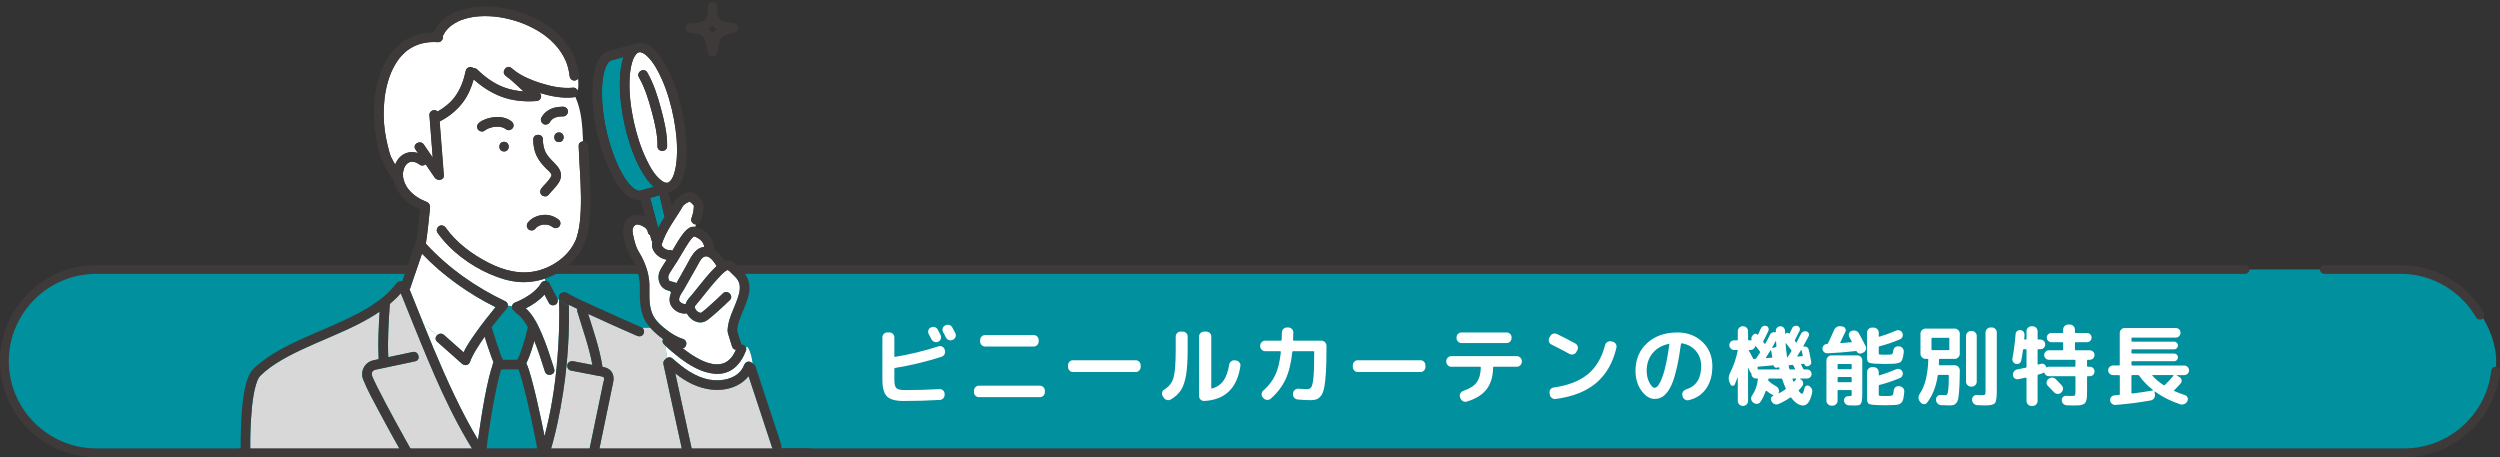 <?xml version="1.0" encoding="UTF-8"?>
<svg id="_レイヤー_2" data-name="レイヤー 2" xmlns="http://www.w3.org/2000/svg" xmlns:xlink="http://www.w3.org/1999/xlink" viewBox="0 0 853.25 156.02">
  <rect x="0" y="0" width="853.25" height="156.02" fill="#333333" stroke="none"/>
  <defs>
    <style>
      .cls-1 {
        stroke: #3e3a39;
        stroke-linecap: round;
        stroke-miterlimit: 10;
        stroke-width: 3px;
      }

      .cls-1, .cls-2 {
        fill: none;
      }

      .cls-3 {
        clip-path: url(#clippath);
      }

      .cls-2, .cls-4, .cls-5, .cls-6, .cls-7 {
        stroke-width: 0px;
      }

      .cls-4 {
        fill: #3e3a39;
      }

      .cls-5 {
        fill: #d8d8d8;
      }

      .cls-6 {
        fill: #fff;
      }

      .cls-7 {
        fill: #00909e;
      }
    </style>
    <clipPath id="clippath">
      <rect class="cls-2" x="56.39" y="0" width="242.92" height="154.52" transform="translate(355.7 154.52) rotate(-180)"/>
    </clipPath>
  </defs>
  <g id="_デザイン" data-name="デザイン">
    <rect class="cls-7" x="1.5" y="91.96" width="850.44" height="62.56" rx="31.28" ry="31.28"/>
    <path class="cls-1" d="M851.75,126.66c-1.71,15.61-15.04,27.87-31.1,27.87H32.78c-17.2,0-31.28-14.08-31.28-31.28h0c0-17.2,14.08-31.28,31.28-31.28h733.45"/>
    <path class="cls-1" d="M793.31,91.96h26.04c11.51,0,21.61,6.3,27.05,15.61"/>
    <g>
      <path class="cls-6" d="M308.45,136.86c-2.76,0-4.67-.52-5.72-1.56-1.05-1.04-1.57-2.96-1.57-5.76v-14.4c0-.46.17-.85.49-1.19.33-.33.72-.5,1.19-.5h.72c.46,0,.85.17,1.19.5.33.33.49.73.49,1.19v6.45c0,.18.08.25.24.21,5.14-.86,10.08-2.06,14.82-3.6.46-.14.89-.1,1.29.1.4.21.67.54.81.97l.09.33c.14.44.1.87-.12,1.29-.22.42-.56.71-1.02.87-5.24,1.68-10.51,2.95-15.81,3.81-.2.04-.3.14-.3.3v3.78c0,1.42.23,2.35.69,2.8.46.45,1.4.68,2.82.68,4.2,0,8.16-.11,11.88-.33.46-.04.86.1,1.22.42.35.32.53.71.55,1.17v.3c.02.46-.13.87-.45,1.23-.32.36-.71.55-1.17.57-4.2.24-8.31.36-12.33.36ZM317.72,111.78c.42-.22.86-.26,1.32-.12.46.14.8.42,1.02.84.12.22.29.55.51.99.22.44.37.73.45.87.2.42.23.85.08,1.29-.15.44-.44.76-.86.96-.44.2-.88.22-1.33.06-.45-.16-.79-.45-1-.87-.3-.58-.61-1.17-.93-1.77-.22-.4-.27-.82-.14-1.27.13-.45.4-.77.82-.98h.06ZM325.01,111.73c.66,1.26,1,1.91,1.02,1.95.22.42.26.85.1,1.29-.15.44-.43.76-.85.96l-.09.06c-.42.2-.85.23-1.31.08-.45-.15-.79-.44-1-.85-.1-.2-.26-.51-.48-.93-.22-.42-.39-.73-.51-.93-.22-.4-.27-.83-.14-1.29.13-.46.41-.79.82-.99l.09-.03c.42-.22.86-.26,1.32-.13.46.13.8.4,1.02.83Z"/>
      <path class="cls-6" d="M334.1,135.55c-.46,0-.85-.17-1.19-.5s-.5-.72-.5-1.19v-.51c0-.46.17-.86.5-1.2.33-.34.72-.51,1.19-.51h20.82c.46,0,.85.17,1.19.51.33.34.5.74.5,1.2v.51c0,.46-.17.85-.5,1.19s-.73.5-1.19.5h-20.82ZM336.2,114.36h16.62c.46,0,.85.17,1.19.5.33.33.49.73.49,1.19v.51c0,.46-.17.86-.49,1.2-.33.34-.73.51-1.19.51h-16.62c-.46,0-.85-.17-1.19-.51-.33-.34-.49-.74-.49-1.2v-.51c0-.46.17-.85.49-1.19.33-.33.72-.5,1.19-.5Z"/>
      <path class="cls-6" d="M366.2,126.97c-.46,0-.85-.17-1.19-.51-.33-.34-.49-.74-.49-1.2v-.6c0-.46.16-.86.49-1.2.33-.34.72-.51,1.19-.51h21.42c.46,0,.85.17,1.19.51.33.34.49.74.49,1.2v.6c0,.46-.16.86-.49,1.2-.33.34-.73.51-1.19.51h-21.42Z"/>
      <path class="cls-6" d="M397.19,135.73l-.36-.54c-.24-.4-.31-.81-.2-1.25.11-.43.36-.77.77-1,1.62-1,2.67-2.37,3.15-4.11.48-1.74.72-4.93.72-9.57v-4.41c0-.46.17-.85.5-1.19.33-.33.72-.49,1.18-.49h.72c.46,0,.85.17,1.18.49.33.33.5.73.5,1.19v4.41c0,3.68-.18,6.6-.54,8.75-.36,2.15-.94,3.85-1.74,5.11-.8,1.26-1.95,2.33-3.45,3.21-.42.24-.86.3-1.32.2-.46-.11-.83-.38-1.11-.79ZM410.93,136.84c-.46.02-.86-.14-1.19-.48-.33-.34-.5-.74-.5-1.2v-20.31c0-.46.17-.85.51-1.19.34-.33.74-.49,1.2-.49h.75c.46,0,.86.17,1.2.49.34.33.51.73.51,1.19v17.58c0,.16.08.22.24.18,1.66-.46,2.96-1.34,3.9-2.66.94-1.31,1.6-3.15,1.98-5.53.08-.46.31-.83.69-1.11.38-.28.79-.39,1.23-.33l.42.06c.46.06.84.28,1.14.65.3.37.41.79.33,1.25-1.12,7.6-5.26,11.57-12.42,11.91Z"/>
      <path class="cls-6" d="M431.81,119.86c-.46,0-.86-.17-1.2-.51-.34-.34-.51-.74-.51-1.2v-.18c0-.46.17-.86.51-1.2s.74-.51,1.2-.51h5.37c.16,0,.24-.08.24-.24.06-1.62.09-2.47.09-2.55,0-.46.17-.86.51-1.2s.74-.51,1.2-.51h.48c.46,0,.86.17,1.2.5.34.33.51.73.51,1.19,0,.1-.03.96-.09,2.58,0,.16.08.24.24.24h9.45c.46,0,.86.17,1.2.51.34.34.51.74.51,1.2v1.38c0,3.08-.06,5.63-.18,7.65-.12,2.02-.3,3.68-.53,4.98-.23,1.3-.58,2.27-1.03,2.92-.46.65-.97,1.09-1.52,1.32-.55.23-1.27.35-2.14.35-1.12,0-2.61-.08-4.47-.24-.46-.04-.84-.25-1.15-.61-.31-.37-.45-.78-.41-1.25l.03-.27c.04-.46.24-.84.6-1.14.36-.3.77-.43,1.23-.39,1.46.1,2.45.15,2.97.15.64,0,1.11-.23,1.43-.71.31-.47.55-1.53.72-3.18.17-1.65.26-4.19.26-7.63v-1.2c0-.16-.09-.24-.27-.24h-6.93c-.14,0-.23.09-.27.27-.4,3.84-1.18,6.98-2.33,9.4-1.15,2.43-2.83,4.62-5.05,6.56-.36.3-.78.43-1.26.39-.48-.04-.88-.24-1.2-.6l-.21-.24c-.32-.34-.46-.74-.42-1.2.04-.46.23-.84.57-1.14,1.78-1.54,3.14-3.3,4.08-5.28.94-1.98,1.58-4.62,1.92-7.92,0-.16-.08-.24-.24-.24h-5.1Z"/>
      <path class="cls-6" d="M463.4,126.97c-.46,0-.85-.17-1.19-.51-.33-.34-.49-.74-.49-1.2v-.6c0-.46.16-.86.49-1.2.33-.34.72-.51,1.19-.51h21.42c.46,0,.85.17,1.19.51.33.34.49.74.49,1.2v.6c0,.46-.16.86-.49,1.2-.33.34-.73.51-1.19.51h-21.42Z"/>
      <path class="cls-6" d="M495.32,125.17c-.46,0-.86-.17-1.2-.51-.34-.34-.51-.74-.51-1.2v-.21c0-.46.17-.86.51-1.19.34-.33.74-.5,1.2-.5h22.38c.46,0,.86.17,1.2.5.34.33.51.73.51,1.19v.21c0,.46-.17.86-.51,1.2-.34.34-.74.51-1.2.51h-7.83c-.18,0-.27.08-.27.24-.04,3.1-.79,5.6-2.25,7.48-1.46,1.89-3.71,3.27-6.75,4.16-.46.14-.9.09-1.32-.15-.42-.24-.71-.59-.87-1.05l-.12-.36c-.14-.44-.1-.86.14-1.26.23-.4.56-.68,1-.84,2.12-.68,3.63-1.64,4.55-2.88.91-1.24,1.38-2.94,1.42-5.1,0-.16-.08-.24-.24-.24h-9.84ZM498.8,113.47h15.42c.46,0,.85.17,1.19.5.33.33.49.73.49,1.19v.21c0,.46-.16.86-.49,1.2-.33.34-.73.51-1.19.51h-15.42c-.46,0-.85-.17-1.19-.51-.33-.34-.49-.74-.49-1.2v-.21c0-.46.16-.85.49-1.19.33-.33.72-.5,1.19-.5Z"/>
      <path class="cls-6" d="M529.49,117.57c-.42-.2-.7-.52-.84-.96-.14-.44-.1-.86.12-1.26l.3-.6c.22-.42.56-.7,1.01-.84.45-.14.89-.11,1.33.09,1.98.96,4.07,2.04,6.27,3.24.4.22.66.56.79,1.02.13.46.08.89-.14,1.29l-.33.6c-.22.4-.56.67-1.02.79-.46.13-.89.09-1.29-.13-2.34-1.28-4.41-2.36-6.21-3.24ZM550.37,116.61c.46.1.82.35,1.08.75.26.4.34.83.24,1.29-1.18,5.14-3.49,9.16-6.92,12.06-3.43,2.9-8.05,4.72-13.88,5.46-.48.06-.91-.06-1.27-.34-.37-.29-.6-.68-.68-1.16l-.06-.54c-.08-.46.02-.87.3-1.25.28-.37.65-.58,1.11-.64,4.92-.68,8.79-2.18,11.61-4.5,2.82-2.32,4.79-5.63,5.91-9.93.12-.46.38-.82.78-1.08.4-.26.83-.34,1.29-.24l.48.12Z"/>
      <path class="cls-6" d="M564.71,136.15c-1.62,0-3.11-.93-4.47-2.79-1.36-1.86-2.04-4.13-2.04-6.81,0-3.88,1.32-7.03,3.96-9.45,2.64-2.42,6.09-3.63,10.35-3.63,3.44,0,6.29,1.08,8.54,3.24,2.25,2.16,3.38,4.91,3.38,8.25,0,3.14-.73,5.73-2.18,7.75-1.45,2.03-3.44,3.32-5.96,3.88-.48.1-.92,0-1.3-.27-.39-.28-.64-.66-.74-1.14l-.06-.27c-.1-.44-.02-.85.24-1.23.26-.38.61-.64,1.05-.78,3.42-1.06,5.13-3.71,5.13-7.95,0-2.04-.61-3.77-1.81-5.18-1.21-1.41-2.8-2.27-4.76-2.59-.18-.04-.29.03-.33.21-.4,3.02-.85,5.65-1.35,7.88-.5,2.23-1.03,4.03-1.57,5.4-.55,1.37-1.17,2.47-1.85,3.3-.68.83-1.35,1.4-2.01,1.71-.66.31-1.4.47-2.22.47ZM569.54,117.36c-2.34.5-4.18,1.57-5.52,3.2-1.34,1.63-2.01,3.62-2.01,5.98,0,1.52.31,2.87.93,4.05.62,1.18,1.21,1.77,1.77,1.77.28,0,.57-.13.87-.4.3-.27.63-.76,1-1.47.37-.71.73-1.6,1.08-2.67.35-1.07.71-2.49,1.08-4.26.37-1.77.7-3.77,1-5.99.02-.06,0-.11-.04-.17-.05-.05-.1-.06-.17-.04Z"/>
      <path class="cls-6" d="M605.21,135.09c.1-.06.11-.11.03-.15-.84-.44-1.61-.95-2.31-1.53-.04-.04-.1-.05-.17-.03-.07.02-.12.06-.14.12-.48,1.42-1.09,2.66-1.83,3.72-.26.38-.63.58-1.11.61-.48.03-.9-.1-1.26-.4l-.15-.12c-.36-.3-.56-.68-.6-1.14-.04-.46.08-.88.36-1.26,1.06-1.56,1.71-3.38,1.95-5.46.04-.18-.04-.27-.24-.27h-.42c-.42,0-.79-.15-1.1-.45-.31-.3-.46-.66-.46-1.08,0-.2-.06-.34-.18-.42-.12-.1-.23-.25-.33-.45-.06-.14-.15-.33-.26-.57-.11-.24-.19-.43-.25-.57-.02-.02-.04-.03-.07-.03s-.05.01-.05.03v11.22c0,.46-.17.85-.51,1.19-.34.33-.74.5-1.2.5h-.09c-.46,0-.86-.17-1.2-.5-.34-.33-.51-.73-.51-1.19v-7.98s-.05-.02-.09,0c-.34.94-.65,1.72-.93,2.34-.16.32-.42.47-.76.45-.35-.02-.6-.19-.74-.51l-.3-.69c-.42-1-.38-2.01.12-3.03,1.26-2.52,2.15-5.1,2.67-7.74.04-.16-.03-.24-.21-.24h-.99c-.46,0-.85-.17-1.17-.5-.32-.33-.48-.71-.48-1.15s.16-.83.48-1.16c.32-.33.71-.49,1.17-.49h.99c.16,0,.24-.09.24-.27v-2.85c0-.46.17-.85.51-1.19.34-.33.74-.5,1.2-.5h.09c.46,0,.86.17,1.2.5.34.33.51.73.51,1.19v2.85c0,.18.09.27.27.27h.69c.06,0,.11-.02.17-.04.05-.03.06-.08.05-.14-.14-.58-.01-1.08.39-1.5l.24-.3c.2-.2.44-.29.71-.29.27.01.49.12.68.35.08.08.14.07.18-.03.08-.14.41-.85.99-2.13.16-.34.41-.59.75-.75.34-.16.7-.19,1.08-.09.34.1.58.32.73.66.15.34.15.67.02.99-.64,1.42-1.22,2.59-1.74,3.51-.08.14-.07.28.03.42.04.06.09.14.17.24.07.1.12.17.17.21.04.04.09.06.15.08.06.01.11,0,.15-.05.54-.96,1.08-2,1.62-3.12.16-.32.41-.55.75-.69.34-.14.68-.16,1.02-.06.12.04.18,0,.18-.12v-.33c0-.46.15-.84.46-1.15.31-.31.68-.47,1.12-.47s.81.16,1.11.47.46.69.48,1.12c0,.12,0,.29.01.51.01.22.02.38.02.48,0,.02.01.04.04.04.03.01.05,0,.07-.01l.12-.12c.16-.18.35-.27.58-.25.23.01.42.1.58.28.04.08.08.08.12,0,.06-.12.14-.3.25-.54.11-.24.21-.46.31-.66s.19-.39.27-.57c.14-.36.39-.62.74-.78.35-.16.71-.19,1.09-.09.34.1.59.32.75.66.16.34.16.68,0,1.02-.28.6-.81,1.65-1.59,3.15-.06.14-.04.28.06.42l.27.36c.08.12.17.1.27-.06.34-.62.83-1.57,1.47-2.85.18-.34.45-.59.81-.75.36-.16.73-.18,1.11-.06.34.1.58.31.72.65.14.33.13.67-.03,1-.58,1.14-1.19,2.27-1.83,3.39-.02.04-.01.08.01.12.03.04.05.05.08.03.4-.1.77-.05,1.12.15.35.2.56.5.65.9.3,1.28.58,2.64.84,4.08.06.34,0,.66-.2.94-.19.29-.45.48-.76.56l-.21.06c-.26.08-.51.05-.74-.1-.23-.15-.36-.35-.41-.61-.02-.08-.08-.12-.18-.12l-.78.06c-.16,0-.2.09-.12.27.08.14.19.37.34.69.15.32.26.55.34.69.06.14.18.21.36.21h.96c.42,0,.78.16,1.08.47.3.31.45.67.45,1.09s-.15.78-.45,1.08c-.3.3-.66.45-1.08.45h-2.37s-.06.02-.06.06.01.07.03.09l.3.18c.4.24.65.59.74,1.05.09.46,0,.87-.29,1.23-.36.48-.75.93-1.17,1.35-.1.1-.1.22,0,.36.48.6.85.9,1.11.9.28,0,.55-.65.81-1.95.08-.36.28-.62.6-.78.32-.16.64-.15.96.03.4.22.7.53.9.93.2.4.26.82.18,1.26-.6,3-1.63,4.5-3.09,4.5-1.36,0-2.72-.89-4.08-2.67-.1-.14-.21-.16-.33-.06-1.24.86-2.56,1.6-3.96,2.22-.44.2-.89.21-1.35.04-.46-.17-.8-.46-1.02-.88l-.12-.27c-.18-.32-.21-.65-.08-.98.13-.33.36-.56.71-.71ZM596.9,119.67c.16.32.41.78.74,1.38.33.6.57,1.06.73,1.38.08.16.2.2.36.12.12-.06.25-.09.39-.09.12,0,.22-.06.3-.18.56-.84.97-1.47,1.23-1.89.1-.14.1-.28,0-.42-.16-.22-.41-.54-.73-.98-.33-.43-.55-.71-.65-.83-.08-.08-.14-.07-.18.03-.1.36-.3.66-.6.9-.3.24-.64.36-1.02.36h-.42c-.06,0-.1.03-.14.08s-.04.1-.02.13ZM600.14,126.09h6.99c.18,0,.25-.07.21-.21,0-.04-.01-.1-.03-.18-.02-.08-.03-.14-.03-.18-.04-.14-.13-.19-.27-.15l-.54.12c-.26.06-.5.02-.71-.11-.21-.13-.34-.32-.38-.58,0-.08-.05-.12-.15-.12l-5.19.48c-.16,0-.22.09-.18.27.02.1.03.25.03.45,0,.14.08.21.24.21ZM602.75,122.01c-.1.14-.07.21.09.21l1.83-.15c.18,0,.25-.08.21-.24-.04-.16-.1-.51-.19-1.05-.09-.54-.17-.94-.23-1.2-.02-.04-.05-.06-.09-.08-.04,0-.07,0-.09.04-.74,1.24-1.25,2.06-1.53,2.46ZM603.65,130.03c.66.64,1.49,1.23,2.49,1.77.42.22.72.55.9.99.18.44.18.88,0,1.32-.02.04-.02.07.01.1.03.03.06.04.1.02.7-.34,1.43-.78,2.19-1.32.16-.12.2-.25.12-.39-.42-.9-.81-1.92-1.17-3.06-.08-.18-.2-.27-.36-.27h-4.14c-.16,0-.26.09-.3.27v.15c-.04.14,0,.28.15.42ZM604.85,118.59c-.04.1,0,.16.12.18l1.08-.3c.16-.04.24-.14.24-.3,0-.18-.02-.45-.05-.81-.03-.36-.06-.64-.07-.84,0-.04-.02-.07-.06-.09-.04-.02-.07-.01-.09.03-.52.96-.91,1.67-1.17,2.13ZM609.56,117.13s-.08-.06-.1-.04c-.03.01-.05.04-.05.07.12,1.62.29,3.19.51,4.71,0,.04.03.06.09.06.04,0,.08-.02.12-.06.16-.24.39-.59.68-1.06.29-.47.47-.77.55-.88.1-.14.1-.28,0-.42-.2-.28-.51-.69-.91-1.22-.41-.53-.71-.92-.89-1.15ZM611.69,124.53l-1.02.12c-.18,0-.25.08-.21.24.04.22.12.55.24.99.02.14.12.21.3.21h1.5c.06,0,.1-.02.14-.07s.03-.09.01-.14c-.2-.42-.39-.79-.57-1.11-.12-.18-.25-.26-.39-.24ZM612.92,129.19h-.99c-.06,0-.1.03-.14.09-.03.06-.04.12-.01.18.04.1.09.24.17.4.07.17.11.29.14.35.02.04.06.06.12.07.06.01.11,0,.15-.04.32-.36.55-.64.69-.84.1-.14.06-.21-.12-.21ZM613.43,121.48s-.04.08-.01.13c.03.05.07.08.14.08l1.5-.12c.18,0,.25-.08.21-.24-.04-.24-.11-.57-.21-.99-.1-.42-.16-.69-.18-.81-.04-.14-.1-.15-.18-.03l-1.26,1.98Z"/>
      <path class="cls-6" d="M623.69,120.57c-.44.02-.82-.11-1.14-.4-.32-.29-.5-.66-.54-1.12-.02-.44.11-.82.41-1.14.29-.32.66-.49,1.09-.51h.06c.14,0,.25-.08.33-.24.76-1.56,1.44-3.05,2.04-4.47.2-.46.51-.82.93-1.08.42-.26.88-.35,1.38-.27l.57.09c.42.06.74.28.96.65.22.37.24.75.06,1.12-.44.98-1.02,2.2-1.74,3.66-.04.04-.04.09-.01.15.03.06.07.09.14.09,1.68-.12,2.89-.22,3.63-.3.06,0,.1-.03.14-.09.03-.06.02-.12-.01-.18-.18-.34-.45-.83-.81-1.47-.22-.4-.26-.81-.1-1.24.15-.43.43-.73.85-.89h.06c.44-.18.89-.19,1.36-.04.47.15.82.44,1.06.85.74,1.3,1.51,2.76,2.31,4.38.22.42.25.85.09,1.27-.16.43-.46.75-.9.95l-.54.24c-.32.14-.64.15-.96.03-.32-.12-.56-.34-.72-.66-.04-.1-.12-.15-.24-.15-3.06.36-6.31.62-9.75.78ZM631.25,135.19c.34,0,.54-.03.61-.1.07-.07.11-.27.11-.62v-1.08c0-.18-.09-.27-.27-.27h-4.29c-.16,0-.24.09-.24.27v3.36c0,.46-.17.86-.51,1.2-.34.34-.74.51-1.2.51h-.39c-.46,0-.86-.17-1.2-.51s-.51-.74-.51-1.2v-13.74c0-.46.17-.86.51-1.2s.74-.51,1.2-.51h8.85c.46,0,.85.17,1.19.51.33.34.49.74.49,1.2v11.16c0,1.34-.07,2.29-.2,2.85-.13.56-.34.93-.65,1.11-.3.18-.82.27-1.56.27s-1.44-.02-2.16-.06c-.46-.02-.85-.19-1.17-.51-.32-.32-.49-.71-.51-1.17-.02-.42.13-.78.45-1.06.32-.29.7-.42,1.14-.4h.3ZM627.17,124.48v1.26c0,.18.08.27.24.27h4.29c.18,0,.27-.09.27-.27v-1.26c0-.16-.09-.24-.27-.24h-4.29c-.16,0-.24.08-.24.24ZM631.7,130.45c.18,0,.27-.08.27-.24v-1.26c0-.18-.09-.27-.27-.27h-4.29c-.16,0-.24.09-.24.27v1.26c0,.16.08.24.24.24h4.29ZM640.61,124.15c-1.52-.06-2.47-.21-2.83-.45-.37-.24-.55-.8-.55-1.68v-8.52c0-.46.16-.86.49-1.19.33-.33.72-.5,1.19-.5h.6c.46,0,.86.17,1.2.5.34.33.51.73.51,1.19v1.23c0,.16.08.22.24.18,1.92-.58,3.81-1.27,5.67-2.07.42-.18.84-.2,1.26-.04.42.15.72.44.9.85.18.42.19.84.03,1.26-.16.42-.45.72-.87.9-2.26.98-4.59,1.77-6.99,2.37-.16.04-.24.15-.24.33v1.86c0,.3.03.48.1.54.07.06.29.1.67.12.28.02.77.03,1.47.03s1.18,0,1.5-.03c.34-.02.56-.05.67-.09.11-.04.21-.15.32-.33.1-.18.17-.48.21-.9.06-.48.26-.87.61-1.16.35-.29.75-.4,1.21-.34h.24c.48.06.86.27,1.15.65.29.37.42.79.38,1.27-.18,1.76-.49,2.85-.91,3.28-.43.43-1.35.68-2.75.74-1.2.04-2.11.06-2.73.06-.76,0-1.68-.02-2.76-.06ZM640.61,138.25c-1.52-.06-2.47-.21-2.83-.45-.37-.24-.55-.8-.55-1.68v-9.12c0-.46.16-.86.49-1.19.33-.33.72-.5,1.19-.5h.6c.46,0,.86.17,1.2.5.34.33.51.73.51,1.19v.93c0,.16.08.22.24.18,1.92-.58,3.81-1.27,5.67-2.07.42-.18.84-.19,1.26-.04s.72.44.9.85c.18.42.19.84.03,1.26-.16.42-.45.72-.87.9-2.26.98-4.59,1.77-6.99,2.37-.16.04-.24.15-.24.33v2.76c0,.3.03.48.1.54.07.06.29.1.67.12.28.02.77.03,1.47.03s1.18,0,1.5-.03c.54-.04.89-.15,1.03-.31s.26-.68.34-1.52c.04-.48.23-.86.58-1.16.35-.29.75-.4,1.22-.34l.24.03c.48.06.87.27,1.17.63.3.36.43.78.39,1.26-.1,1.06-.22,1.87-.34,2.43-.13.56-.36,1-.68,1.32-.32.32-.67.52-1.05.6-.38.08-.97.14-1.77.18-1.2.04-2.11.06-2.73.06-.76,0-1.68-.02-2.76-.06Z"/>
      <path class="cls-6" d="M655.52,137.38l-.27-.36c-.3-.36-.45-.79-.45-1.27s.14-.94.42-1.36c1.78-2.6,2.75-6.5,2.91-11.7,0-.14-.08-.21-.24-.21h-.72c-.46,0-.86-.17-1.2-.51-.34-.34-.51-.74-.51-1.2v-6.9c0-.46.17-.86.51-1.2s.74-.51,1.2-.51h9.99c.46,0,.86.17,1.2.51.34.34.51.74.51,1.2v6.9c0,.46-.17.86-.51,1.2s-.74.51-1.2.51h-5.1c-.18,0-.27.08-.27.24,0,.4-.02.96-.06,1.68,0,.18.08.27.24.27h5.19c.48,0,.89.17,1.22.51.33.34.5.75.5,1.23-.02,2.3-.07,4.15-.14,5.56-.07,1.41-.17,2.57-.3,3.48-.13.91-.34,1.56-.65,1.96-.3.4-.61.66-.95.78-.33.12-.79.18-1.4.18-.74,0-1.71-.03-2.91-.09-.48-.02-.89-.2-1.22-.54-.33-.34-.52-.75-.55-1.23v-.09c-.02-.44.12-.83.44-1.16.31-.33.69-.48,1.16-.46.88.04,1.43.06,1.65.06.28,0,.49-.14.63-.41.14-.27.26-.89.35-1.86.09-.97.14-2.43.14-4.4,0-.16-.09-.24-.27-.24h-3.21c-.16,0-.26.08-.3.24-.56,3.78-1.78,6.87-3.66,9.27-.28.34-.64.5-1.08.48-.44-.02-.8-.21-1.08-.57ZM659.21,115.57v3.69c0,.16.09.24.27.24h5.58c.16,0,.24-.08.24-.24v-3.69c0-.18-.08-.27-.24-.27h-5.58c-.18,0-.27.09-.27.27ZM672.71,131.95c-.46,0-.86-.17-1.2-.5-.34-.33-.51-.72-.51-1.19v-15.6c0-.46.17-.86.51-1.2s.74-.51,1.2-.51h.24c.46,0,.86.17,1.2.51.34.34.51.74.51,1.2v15.6c0,.46-.17.86-.51,1.19-.34.33-.74.5-1.2.5h-.24ZM679.82,111.76c.46,0,.85.17,1.19.51.33.34.49.74.49,1.2v19.98c0,.98-.03,1.73-.09,2.25-.06.52-.16.98-.28,1.4-.13.41-.37.69-.72.84-.35.15-.75.26-1.2.33-.45.07-1.09.1-1.91.1-.44,0-1.26-.03-2.46-.09-.48-.02-.89-.2-1.22-.54-.33-.34-.52-.75-.55-1.23v-.09c-.02-.44.13-.83.45-1.16.32-.33.71-.48,1.17-.46,1.16.04,1.75.06,1.77.06.56,0,.9-.06,1.02-.2.12-.13.18-.53.18-1.21v-19.98c0-.46.17-.86.51-1.2s.74-.51,1.2-.51h.45Z"/>
      <path class="cls-6" d="M688.04,124.21c-.42-.1-.75-.33-.97-.71-.23-.37-.31-.77-.23-1.19.48-2.46.84-5.22,1.08-8.28.02-.42.19-.76.51-1.03.32-.27.69-.38,1.11-.35.42.04.77.21,1.04.51.27.3.39.66.38,1.08,0,.16-.01.4-.03.7-.02.31-.04.55-.06.71,0,.16.07.24.21.24h.3c.18,0,.27-.08.27-.24v-2.61c0-.46.17-.85.5-1.19.33-.33.72-.5,1.18-.5h.42c.46,0,.85.17,1.18.5.33.33.5.73.5,1.19v2.61c0,.16.09.24.27.24h.69c.46,0,.85.16,1.17.48.32.32.48.71.48,1.17s-.16.85-.48,1.17c-.32.32-.71.48-1.17.48h-.69c-.18,0-.27.09-.27.27v4.77c0,.16.08.22.24.18.1-.04.25-.08.45-.12.2-.04.36-.08.48-.12.4-.1.77-.05,1.09.15.33.2.53.49.61.87.04.18.12.23.24.15.22-.12.47-.18.75-.18h8.82c.16,0,.24-.09.24-.27v-1.83c0-.18-.08-.27-.24-.27h-8.82c-.44,0-.82-.16-1.14-.48-.32-.32-.48-.7-.48-1.14s.16-.82.48-1.14c.32-.32.7-.48,1.14-.48h4.62c.16,0,.24-.09.24-.27v-2.22c0-.18-.08-.27-.24-.27h-3.78c-.44,0-.81-.15-1.11-.45-.3-.3-.45-.67-.45-1.11s.15-.81.45-1.12c.3-.31.67-.46,1.11-.46h3.78c.16,0,.24-.08.24-.24v-.96c0-.46.17-.85.51-1.19.34-.33.74-.5,1.2-.5h.6c.46,0,.86.17,1.2.5.34.33.51.73.51,1.19v.96c0,.16.08.24.24.24h3.87c.44,0,.81.15,1.12.46.31.31.46.69.46,1.12s-.16.81-.46,1.11c-.31.3-.69.45-1.12.45h-3.87c-.16,0-.24.09-.24.27v2.22c0,.18.08.27.24.27h4.83c.46,0,.84.16,1.16.48.31.32.46.7.46,1.14s-.16.82-.46,1.14c-.31.32-.7.48-1.16.48h-.69c-.16,0-.24.09-.24.27v1.83c0,.18.08.27.24.27h.69c.46,0,.84.15,1.16.46.31.31.46.7.46,1.15s-.16.85-.46,1.16c-.31.31-.7.46-1.16.46h-.69c-.16,0-.24.09-.24.27v4.74c0,.84-.01,1.5-.04,1.98s-.11.93-.24,1.35c-.13.42-.28.72-.47.9-.18.18-.48.34-.89.48-.41.14-.84.22-1.3.24-.46.02-1.1.03-1.92.03-.16,0-.86-.02-2.1-.06-.46-.02-.85-.19-1.16-.51-.31-.32-.49-.72-.52-1.2-.02-.44.12-.81.42-1.11.3-.3.67-.44,1.11-.42.92.04,1.44.06,1.56.06.8,0,1.26-.06,1.4-.18.13-.12.19-.56.19-1.32v-4.98c0-.18-.08-.27-.24-.27h-8.82c-.36,0-.69-.1-.97-.31-.29-.21-.49-.48-.58-.83-.04-.14-.12-.17-.24-.09-.2.16-.41.27-.63.33-.14.04-.34.1-.6.17-.26.07-.45.12-.57.17-.18.04-.27.14-.27.3v8.73c0,.46-.17.85-.5,1.19-.33.33-.73.5-1.18.5h-.42c-.46,0-.85-.17-1.18-.5-.33-.33-.5-.73-.5-1.19v-7.77c0-.06-.03-.11-.09-.17-.06-.05-.12-.06-.18-.04-.56.12-1.42.3-2.58.54-.44.08-.84-.02-1.2-.29-.36-.27-.56-.63-.6-1.09-.04-.46.08-.88.36-1.26.28-.38.65-.61,1.11-.69.78-.14,1.76-.34,2.94-.6.16-.04.24-.15.24-.33v-5.7c0-.18-.09-.27-.27-.27h-.63c-.16,0-.26.09-.3.27-.22,1.56-.42,2.76-.6,3.6-.08.42-.3.74-.66.96-.36.22-.74.28-1.14.18ZM703.67,131.53c.32.34.47.75.44,1.21-.03.47-.23.87-.58,1.19l-.09.09c-.36.32-.77.46-1.23.42-.46-.04-.85-.23-1.17-.57-.44-.48-1.12-1.18-2.04-2.1-.34-.32-.51-.71-.5-1.17,0-.46.18-.85.53-1.17l.12-.09c.36-.32.77-.48,1.25-.46.47.01.87.18,1.21.49.72.72,1.41,1.44,2.07,2.16Z"/>
      <path class="cls-6" d="M721.16,128.01c-.46,0-.85-.16-1.17-.48-.32-.32-.48-.7-.48-1.14s.16-.83.48-1.16c.32-.33.71-.49,1.17-.49h2.04c.18,0,.27-.08.27-.24v-10.86c0-.46.17-.85.5-1.19.33-.33.72-.5,1.19-.5h17.43c.46,0,.84.16,1.16.46.31.31.46.7.46,1.16s-.16.85-.48,1.17c-.32.32-.7.48-1.14.48h-14.85c-.18,0-.27.08-.27.24v.87c0,.18.09.27.27.27h14.28c.36,0,.66.13.92.38.25.25.38.56.38.92s-.13.67-.38.93c-.25.26-.55.39-.92.39h-14.28c-.18,0-.27.09-.27.27v.9c0,.18.09.27.27.27h14.28c.36,0,.66.12.92.38.25.25.38.55.38.92s-.13.67-.38.93c-.25.26-.55.39-.92.39h-14.28c-.18,0-.27.09-.27.27v.96c0,.16.09.24.27.24h17.73c.46,0,.85.16,1.17.49.32.33.48.72.48,1.16s-.16.82-.48,1.14c-.32.32-.71.48-1.17.48h-2.49s-.06.02-.06.06,0,.07.03.09l.93.54c.38.22.61.55.69.99.08.44-.02.82-.3,1.14-.64.76-1.38,1.54-2.22,2.34-.12.12-.11.21.03.27.92.42,2.14.89,3.66,1.41.42.14.71.41.87.81.16.4.14.8-.06,1.2l-.03.09c-.22.44-.56.75-1.02.94-.46.19-.92.21-1.38.08-3.22-1.06-6.08-2.5-8.58-4.32-.12-.08-.18-.05-.18.09l.12.93c.06.48-.06.91-.34,1.29-.29.38-.67.61-1.12.69-4.02.72-8.02,1.23-12,1.53-.46.04-.87-.1-1.23-.41-.36-.31-.56-.69-.6-1.12-.04-.44.08-.83.36-1.17.28-.34.65-.53,1.11-.57.72-.04,1.24-.08,1.56-.12.18,0,.27-.1.27-.3v-6.21c0-.18-.09-.27-.27-.27h-2.04ZM727.46,128.28v5.79c0,.06.02.12.08.18.05.06.1.08.16.06,2.14-.24,4.49-.59,7.05-1.05.04,0,.06-.02.07-.07.01-.05,0-.08-.04-.1-1.84-1.44-3.39-3.05-4.65-4.83-.12-.16-.26-.24-.42-.24h-1.98c-.18,0-.27.09-.27.27ZM734.69,128.01s-.07.03-.1.08c-.03.05-.04.09-.01.1,1.06,1.18,2.34,2.26,3.84,3.24.12.1.25.1.39,0,1.02-.94,2.01-2,2.97-3.18.1-.16.07-.24-.09-.24h-6.99Z"/>
    </g>
    <g class="cls-3">
      <g>
        <path class="cls-4" d="M95.98,155.73c-.3.4-.8.6-1.31.6l.07-.6h1.24Z"/>
        <path class="cls-4" d="M93.33,155.73h1.41l-.07.6c-.51,0-1.02-.2-1.35-.6h0Z"/>
        <path class="cls-7" d="M185.49,76.62s-.02.01-.04.02c0,0-.01,0-.02,0,.03,0,.06-.01.06-.02h0Z"/>
        <path class="cls-7" d="M185.38,76.64s.03,0,.05,0c-.02,0-.04,0-.07,0-.08,0-.13,0,.02,0h0Z"/>
        <path class="cls-7" d="M243.63,124.27c.08.01.19.03,0,0h0Z"/>
        <path class="cls-6" d="M233.45,103.74c-.4-.07-.76-.24-1.1-.51-.56-.45-.7-.82-.52-1.52.29-1.1,1.08-2.06,1.65-3.03.74-1.25,1.43-2.53,2.14-3.79.73-1.3,1.47-2.59,2.2-3.89.58-1.03,1.14-2.43,2.13-3.16,1.9-1.4,3.8,1.61,4.64,2.94-.38.36-.74.74-1.09,1.1-1.6,1.63-3.06,3.38-4.48,5.17-.84,1.06-1.68,2.11-2.54,3.16-.9,1.09-2.05,2.13-2.44,3.51-.19.05-.38.06-.58.02h0Z"/>
        <path class="cls-7" d="M176.45,102.98s0,0,.01,0c0,0,.01,0,.02,0,0,0-.02,0-.03.02h0Z"/>
        <path class="cls-7" d="M221.88,67.54s.06-.02.09-.03c1.1-.31,2.2-.62,3.29-.93-.05.24-.05.5,0,.74.06.26.12.52.18.79.44,1.87.87,3.73,1.31,5.59.03.12.07.23.12.33-.12.18-.24.37-.35.55-.67,1.06-1.3,2.14-1.88,3.26-.92-3.43-1.85-6.87-2.77-10.3h0Z"/>
        <path class="cls-6" d="M239.98,84.35c-2.88.48-4.2,3.59-5.47,5.84-1.21,2.15-2.4,4.32-3.65,6.45-.14-.08-.28-.14-.43-.2-.46-.17-.94-.26-1.41-.4-.14-.04-.28-.08-.41-.14-.02-.01-.06-.03-.11-.06-.04-.02-.06-.03-.08-.04,0,0,0,0,0-.01-.1-.12,0,.08-.09-.15-.55-1.25-.08-2,.62-3.08.8-1.23,1.6-2.46,2.38-3.7,1.28-2.03,2.41-4.17,3.75-6.15.5-.74,1.2-1.66,1.76-2.03.12.03.25.07.37.11.06.02.25.09.31.11,1.52.69,2.65,1.74,2.85,3.39-.13.01-.25.02-.38.04h0Z"/>
        <path class="cls-7" d="M236.66,80.64c-.08-.02-.11-.03,0,0h0Z"/>
        <path class="cls-6" d="M216.3,77.3c.19-.24.46-.49.74-.61.1-.04.45-.09.43-.1.04,0,.09,0,.13,0,.01,0,.03,0,.05,0,.12.02.25.05.37.08.33.08.66.18.97.32,0,0,.57.3.76.42.34.21.44.29.69.53.22.21.33.35.41.49,0,0,.11.25.13.29.03.13.08.4.06.17.06.62.37,1.16.87,1.44.14.52.28,1.04.42,1.56.07.28.2.49.35.67-.1.37-.17.75-.15,1.14.08,2.46,2.6,4.59,5.03,4.93-.43.67-.85,1.34-1.28,2-.93,1.43-1.71,2.78-1.5,4.56.2,1.73,1.11,3.16,2.73,3.81.41.16.83.27,1.25.38.06.2.16.39.28.55-.7,1.71-.84,3.5.52,5.13,1.18,1.42,3.09,2.19,4.88,1.92.71,1.38,2.03,2.5,3.49,2.91,1.44.4,2.68.02,3.82-.89,1.11-.88,2.18-1.8,3.23-2.74,1.39-1.24,2.76-2.51,4.1-3.81,1.52-1.48-.81-3.8-2.33-2.33-1.34,1.3-2.71,2.57-4.1,3.81-1.01.9-2.21,2.02-3.2,2.71-.21.14-.28.15-.5.11-.25-.05-.72-.3-.88-.42-.43-.36-.5-.46-.76-.93-.06-.11-.2-.57-.16-.74.01-.05,0-.05,0-.04,0-.02.02-.04.03-.07.01-.03.02-.06.03-.08.09-.17.25-.34.45-.58.49-.58.98-1.17,1.46-1.75,1.38-1.68,2.69-3.41,4.09-5.07.64-.76,1.3-1.5,1.99-2.22.86-.9,1.74-2,2.86-2.6.21-.11.12-.04.32-.07-.1.02,0,0,.15.08.49.27.85.7,1.24,1.09.87.87,1.81,1.63,2.31,2.76.81,1.84.31,3.86-.36,5.81-.8,2.33-1.92,4.53-2.66,6.88-.38,1.21-.64,2.45-.73,3.71-.05.71.12,1.24.32,1.9.4,1.28.79,2.57,1.19,3.86.22.72.76,1.06,1.34,1.13-.44.99-1.02,1.99-1.64,2.7-.76.87-1.26,1.26-2.28,1.76-.03.01-.05.02-.06.03,0,0-.02,0-.04.01-.1.04-.19.07-.29.1-.22.07-.44.13-.66.19-.17.04-.33.07-.5.1-.05,0-.36.04-.42.04-.47.03-.93.01-1.4-.02-.1,0-.2-.02-.3-.03-.02,0-.03,0-.05,0-.21-.03-.43-.07-.64-.12-1.99-.42-3.46-1.11-5.22-2.11-1.67-.96-3.19-2-4.63-3.14,1.41-.3,1.78-2.68.06-3.21-2.05-.63-3.93-1.82-5.62-3.11-1.59-1.23-3.3-2.67-4.32-4.43-1.92-3.29-1.46-7.23-1.52-10.87-.04-2.22-.52-4.45-1.29-6.53-.41-1.11-.9-2.21-1.45-3.26-.4-.75-.88-1.46-1.27-2.21-.63-1.23-1.09-2.89-1.41-4.38-.25-1.15-.66-2.65.05-3.58h0Z"/>
        <path class="cls-7" d="M176.48,102.97s.08-.04.13-.06c-.01,0-.02.02-.04.02-.03.01-.06.02-.09.03h0Z"/>
        <path class="cls-7" d="M127.06,128.47c.12.28.06.18,0,0h0Z"/>
        <path class="cls-7" d="M137.58,58.67c0-.09.04-.24,0,0h0Z"/>
        <path class="cls-6" d="M149.21,116.62c2.84,2.51,5.67,5.02,8.5,7.53.94.83,2.36.49,2.75-.73.06-.18.12-.37.19-.54.03-.09.07-.18.11-.27.17-.39.35-.77.55-1.15.42-.83.89-1.63,1.38-2.42.87-1.42,1.78-2.79,2.73-4.13.3.96.6,1.93.91,2.89.41,1.25.83,2.5,1.29,3.73.25.68.51,1.38.81,2.04-.16.26-.26.56-.28.88,0,.02,0,.04,0,.06-.46,1.32-.83,2.67-1.17,4.03-1.19,4.81-2.04,9.7-2.81,14.6-.36,2.31-.71,4.63-1.02,6.96-1.35-2.27-2.65-4.57-3.89-6.9-5.64-10.63-10.3-21.73-14.81-32.87l4.73,4.08c-.59.58-.78,1.52.02,2.22h0Z"/>
        <path class="cls-6" d="M140.02,98.34c.17-.51.35-1.03.52-1.54,1.16-3.41,2.32-6.83,3.49-10.24,7.12,7.5,15.86,13.66,25.09,18.28-.06.08-.13.15-.19.23-2.24,2.72-4.41,5.5-6.45,8.37-1.52,2.14-3.11,4.39-4.26,6.8-2.23-1.98-4.46-3.95-6.69-5.93-.79-.7-1.76-.47-2.35.11l-4.73-4.08c-1.56-3.85-3.1-7.71-4.66-11.55.09-.13.17-.28.22-.44h0Z"/>
        <path class="cls-7" d="M211.6,27.16c-.2,5.09.47,10.22,1.54,15.19.29,1.31.61,2.61.97,3.9,1.22,4.37,2.85,8.75,5.19,12.65,1.02,1.69,2.27,3.52,3.84,4.86-.81.23-1.63.46-2.44.69-.75.21-1.51.39-2.25.63-.03.01-.07.02-.11.03,0,0,0,0,0,0-.08,0-.16,0-.23,0-.13,0-.51-.08-.04.02-.07-.02-.14-.02-.22-.04-.18-.05-.36-.1-.54-.16,0,0,0,0-.01,0-.01,0-.02-.01-.03-.02-.11-.06-.22-.11-.33-.18-.15-.09-.3-.18-.45-.28,0,0-.1-.07-.16-.12-.07-.05-.18-.14-.18-.14-.17-.15-.34-.3-.51-.46-.82-.78-1.4-1.52-2-2.39-1.65-2.41-2.93-5.09-3.97-7.82-2.58-6.78-4.13-14.13-4.21-21.39-.03-2.76.11-5.52.9-8.16.32-1.07.5-1.5,1.11-2.45.02-.04.14-.18.16-.2.02-.02.04-.05.06-.07.11-.11.21-.21.32-.31.04-.03.23-.17.29-.21.05-.03.11-.06.16-.08,1.46-.4,2.92-.81,4.38-1.22-.92,2.44-1.15,5.25-1.25,7.71h0Z"/>
        <path class="cls-7" d="M187.61,76.91s.02,0,.04.02c-.02,0-.04-.02-.04-.02h0Z"/>
        <path class="cls-7" d="M228.1,62.28s0,0,0,0c-.08.05-.23.08,0,0h0Z"/>
        <path class="cls-7" d="M235.54,68.8s-.01,0-.02,0c0,0,0,0,0,0,0,0,0,0,.02,0h0Z"/>
        <path class="cls-7" d="M188.57,40.62s0,0-.01.01c-.03.02-.06.04-.1.07.04-.03.07-.05.11-.08h0Z"/>
        <path class="cls-7" d="M188.57,40.62s0,0,0,0c.07-.06.19-.13.09-.06-.02.02-.05.03-.07.05,0,0-.01,0-.02.01h0Z"/>
        <path class="cls-7" d="M235.56,68.81s.02.02-.02,0c0,0,0,0,0,0,0,0,0,0,0,0h0Z"/>
        <path class="cls-6" d="M225.62,37.21c1.09,4.09,2.14,8.45,2.07,12.71-.03,2.12-3.32,2.12-3.29,0,.06-3.98-.91-7.94-1.95-11.83-1.08-4.01-2.31-8.09-4.37-11.68-1.06-1.84,1.79-3.5,2.84-1.66,2.2,3.83,3.57,8.22,4.7,12.46h0ZM228.51,62.01c.16-.15.32-.3.46-.47.04-.05.09-.11.1-.13.08-.12.15-.23.22-.35.15-.25.29-.52.41-.78.02-.05.04-.08.05-.11,0-.02.02-.04.03-.08.06-.15.12-.31.17-.47.12-.33.22-.67.31-1.01.45-1.64.65-3.27.74-4.97.24-4.37-.2-8.78-1.02-13.07-.86-4.49-2.1-8.97-3.94-13.16-1.3-2.95-2.85-5.98-5.1-8.15-.22-.21-.44-.41-.68-.6-.02-.02-.03-.02-.04-.04-.02-.01-.04-.03-.08-.05-.11-.08-.22-.15-.34-.22-.18-.11-.37-.21-.56-.3,0,.02-.43-.15-.54-.18-.04-.01-.08-.02-.11-.02,0,0-.01,0-.02,0-.04,0-.09-.01-.12,0-.09,0-.2.01-.29,0,0,0,0,0,0,0-.08.04-.22.06-.31.09,0,0,0,0,0,0,0,0,0,0,0,0-.1.05-.19.11-.29.17-.04.02-.06.03-.08.05,0,0-.02.02-.04.04-.09.08-.18.16-.26.25-.03.03-.16.19-.22.25-.14.19-.27.39-.39.59-.07.13-.14.26-.21.39-.02.04-.16.35-.19.39-.14.34-.26.68-.37,1.03-.54,1.72-.77,3.47-.88,5.25-.32,5.08.31,10.19,1.39,15.15.96,4.34,2.26,8.65,4.18,12.66,1.32,2.76,2.82,5.59,5.21,7.45.05.03.34.24.41.28.18.11.36.2.55.3.04,0,.4.15.5.17.11.03.22.04.32.07-.49-.1-.04-.01.1-.02.04,0,.07,0,.11,0,.02,0,.06,0,.1,0,.03,0,.06-.01.08-.02.07-.03.16-.05.24-.08.1-.06.36-.25.4-.27h0Z"/>
        <path class="cls-7" d="M227.89,62.37s-.07,0-.11,0c0,0,0,0,0,0,.03,0,.06,0,.1,0h0Z"/>
        <path class="cls-7" d="M218.47,17.81s.09.02.14.03c0,0,0,0,0,0-.03,0-.08-.02-.13-.03h0Z"/>
        <path class="cls-7" d="M218.62,17.84s-.01,0-.02,0c.09.01.16.03.02,0h0Z"/>
        <path class="cls-7" d="M227.69,62.38s.06,0,.09,0c-.1.02-.19.01-.09,0h0Z"/>
        <path class="cls-6" d="M188.88,125.04c-1.19-3.72-2.38-7.43-3.92-11.02-1.32-3.07-2.94-6.47-5.5-8.78,2.38-1.16,4.63-2.74,6.39-4.7.5.95,1,1.91,1.5,2.86.41.79,1.51,1.02,2.25.59.71-.41.95-1.25.7-1.99.17.13.33.25.5.37.13,3.47.12,6.95,0,10.42-.12,3.58-.33,7.17-.65,10.76-.34.53-.79,1.01-1.27,1.47h0Z"/>
        <path class="cls-6" d="M182.03,117.55c.12-.4.23-.81.34-1.21,1.4,3.42,2.49,6.95,3.61,10.46.64,2.01,3.82,1.15,3.17-.87-.09-.29-.19-.59-.28-.89.48-.46.94-.94,1.27-1.47-.75,8.52-2.1,17.03-4.29,25.28-.84-4.2-1.72-8.39-2.69-12.56-.58-2.5-1.18-5.01-1.88-7.48-.46-1.63-.93-3.29-1.65-4.83.42-.8.76-1.66,1.09-2.5.49-1.29.92-2.61,1.3-3.93h0Z"/>
        <path class="cls-7" d="M174.78,105.21c.12.44.46.82.87,1.03.12.26.32.49.61.68.59.37,1.06.79,1.66,1.46.57.64.96,1.18,1.44,1.95.29.45.56.91.82,1.37-.02.06-.05.11-.06.17-.36,1.57-.77,3.13-1.23,4.68-.37,1.28-.78,2.55-1.25,3.8-.11.3-.23.59-.35.89,0,0,0,.01,0,.02-.03.06-.05.13-.08.19-.06.13-.12.27-.18.4-.15.32-.32.63-.49.93-1.59,0-3.17.02-4.76.03-.08-.18-.19-.35-.34-.49-.08-.17-.37-.77-.13-.28-.25-.5-.42-1.05-.61-1.58-.44-1.2-.85-2.42-1.24-3.64-.51-1.56-1-3.13-1.46-4.7-.05-.16-.12-.3-.21-.43,1.56-2.03,3.19-4.01,4.88-5.99.02-.03.04-.06.06-.09.17-.12.32-.28.44-.49.15-.26.22-.56.21-.87.45.09.91.18,1.37.25-.04.23-.04.47.03.72h0Z"/>
        <path class="cls-6" d="M163.05,44.04c-.46-.87-.15-1.69.59-2.25,1.44-1.09,3.29-1.6,5.07-1.81,1.97-.23,4.14.17,5.76,1.36.69.51,1.11,1.45.59,2.25-.44.68-1.51,1.14-2.25.59-.33-.24-.68-.44-1.05-.62-.01,0-.02,0-.03,0-.1-.03-.2-.07-.3-.1-.18-.06-.37-.1-.56-.14-.1-.02-.21-.04-.31-.06h0s0,0,0,0c-.21-.02-.42-.03-.64-.04-.39,0-.78.02-1.18.06-.09.02-.18.03-.28.05-.2.04-.4.08-.6.13-.37.09-.72.21-1.08.34-.02,0-.04.01-.07.02-.04.02-.08.04-.11.06-.16.07-.32.15-.48.24-.28.16-.56.33-.82.53-.69.52-1.87.13-2.25-.59h0ZM172.03,51.69c-2.12,0-2.12-3.29,0-3.29s2.12,3.29,0,3.29h0ZM180.27,78.16c-.64-.7-.59-1.62,0-2.33,1.27-1.51,3.18-2.3,5.11-2.48,1.97-.18,3.89.48,5.41,1.71.67.55.61,1.77,0,2.33-.7.64-1.57.58-2.28.03,0,0,0,0-.01,0-.08-.04-.15-.1-.22-.15-.15-.1-.31-.18-.47-.27,0,0-.07-.03-.12-.06-.01,0-.02,0-.03-.01-.17-.06-.34-.12-.51-.16-.16-.04-.31-.08-.47-.11,0,0-.01,0-.02,0-.05,0-.17-.02-.19-.02-.34-.03-.68-.01-1.01,0-.03,0-.06,0-.09.01-.06,0-.11.01-.13.02-.18.03-.35.07-.53.12-.17.05-.34.11-.51.17-.02,0-.03.01-.04.02-.05.02-.1.05-.11.05-.16.08-.32.17-.47.26-.08.05-.15.1-.23.15-.03.02-.06.04-.09.06-.1.07-.06.04.12-.1-.09,0-.3.26-.37.32-.14.14-.28.28-.41.44-.56.66-1.76.62-2.33,0h0ZM190.33,56.89c1.4,1.74,1.5,3.68.3,5.55-.97,1.52-2.34,2.7-3.45,4.1-.55.7-1.75.58-2.33,0-.69-.69-.55-1.63,0-2.33.94-1.18,2.12-2.16,2.94-3.44.19-.3.36-.63.42-.81.02-.06.03-.08.04-.1,0,0,0-.01,0-.03-.01-.13-.02-.2-.08-.34-.3-.76-1.18-1.37-1.74-1.94-1.29-1.31-2.54-2.77-3.32-4.45-.8-1.74-1.11-3.59-1.1-5.5,0-2.12,3.3-2.12,3.29,0,0,1.75.3,3.38,1.21,4.89,1.03,1.7,2.6,2.87,3.83,4.4h0ZM190.77,45.2c2.12,0,2.12,3.29,0,3.29s-2.12-3.29,0-3.29h0ZM193.84,38.07c-.04.89-.72,1.64-1.65,1.65-.28,0-.57,0-.85.02-.14,0-.28.02-.42.03-.03,0-.06,0-.1.01-.52.09-1.01.21-1.51.39-.02,0-.04.02-.05.03-.12.06-.23.12-.35.19-.09.05-.18.11-.26.17-.02.02-.06.04-.1.07-.2.17-.39.36-.57.57,0,0,0,0,0,0-.02.03-.04.05-.05.07-.09.14-.18.28-.26.42-.43.75-1.51,1.07-2.25.59-.75-.49-1.05-1.45-.59-2.25.8-1.39,1.99-2.37,3.46-2.97,1.23-.5,2.59-.64,3.91-.64.86,0,1.68.76,1.65,1.65h0ZM137.58,58.69c0,.2-.03.39-.04.59-.01.36.01.72.04,1.07,0,.05.03.23.05.33.04.21.09.42.14.63.1.4.24.8.39,1.18.03.05.13.27.16.34.11.22.22.43.34.64.11.19.23.38.35.57.07.11.14.21.22.31.02.03.12.15.16.21,1.62,2.02,3.72,3.36,6.17,4.33.78.3,1.32,1.01,1.18,1.86.02.11.03.23.02.35-.41,4.02-.79,8.06-1.41,12.06,7.57,8.3,17.12,14.92,27.23,19.72.52.25.78.81.8,1.38.45.09.91.18,1.37.25.11-.6.57-1.09,1.18-1.31.1-.03.19-.07.29-.11.08-.03.16-.07.25-.1.26-.2.26-.13.15-.07.03,0,.05-.02.08-.03.88-.39,1.73-.82,2.56-1.3.53-.31,1.06-.64,1.56-.99.62-.43.76-.54,1.31-1.01.5-.43.98-.89,1.42-1.38.5-.56.71-.84,1.13-1.55.29-.49.83-.76,1.37-.79l-.05-.77c-2.92.98-6.09,1.39-9.16,1.12-3.29-.29-6.43-1.29-9.45-2.6-6.98-3.03-13.65-7.96-18.08-14.21-.51-.73-.13-1.83.59-2.25.82-.48,1.74-.14,2.25.59,3.62,5.11,9.04,9.11,14.58,11.93,5.24,2.67,11.02,4.2,16.84,2.71,5.4-1.38,10.53-5.08,12.85-10.26.01-.03.02-.04.03-.06,0-.01.01-.03.03-.07.05-.13.1-.26.15-.38.08-.21.15-.43.22-.64.18-.57.34-1.14.47-1.72.28-1.19.47-2.42.6-3.55.31-2.82.38-5.66.36-8.49-.04-5.8-.59-11.58-.77-17.38-.03-1.01.7-1.53,1.48-1.58-.24-5.23-.45-10.39-2.63-15.2-.2.09-.42.15-.65.17-3.8.41-7.79-.39-11.44-1.5.88,1.03.39,2.64-1.15,2.76-4.08.31-8.27-.08-12.11-1.55-3.48-1.33-6.57-3.37-9.32-5.85-.78,2.81-1.94,5.52-3.69,7.85-2.1,2.79-4.83,4.94-7.92,6.53.41,5.25.82,10.51,1.23,15.76.07.87.13,1.73.2,2.6.14,1.75-2.23,2.06-3.07.83-1.04-1.53-2.09-3.06-3.13-4.59-.52.45-1.33.62-1.92.21-.35-.25-.72-.48-1.1-.67-.07-.04-.15-.07-.22-.11,0,0,0,0,0,0-.18-.06-.36-.13-.55-.18-.13-.03-.26-.06-.39-.08.2.04-.16-.02-.28-.03-.15,0-.3,0-.45,0-.04,0-.05,0-.08,0-.03,0-.06.02-.11.04-.14.04-.28.08-.41.12-.03,0-.04,0-.06.01-.01,0-.01,0-.03.02-.12.07-.25.13-.37.2-.06.04-.13.09-.19.13-.21.19-.4.38-.59.59-.02.02-.02.02-.03.03-.01.02-.02.04-.04.07-.09.16-.2.31-.29.48-.07.13-.13.26-.19.38-.03.08-.06.15-.08.23-.11.33-.19.67-.26,1.01-.01.06-.02.12-.03.17,0,0,0,0,0,.01h0Z"/>
        <path class="cls-6" d="M197.16,30.91c-.27-.58-.84-1.05-1.49-.98-3.73.4-7.55-.43-11.09-1.54-2.99-.94-6.19-2.24-8.69-4.1-.3-.25-.6-.49-.91-.73-.07-.06-.14-.11-.21-.17,0,0,0,0,0,0-.11-.09-.22-.18-.33-.26-1.51-1.13-3.36,1.36-1.99,2.58.54.49,1.12.93,1.71,1.35,1.57,1.32,3.04,2.76,4.55,4.16-2.25-.15-4.47-.58-6.63-1.38-3.47-1.28-6.5-3.5-9.14-6.07-.39-.38-.84-.51-1.26-.46-.18-.16-.39-.29-.65-.36-.82-.23-1.84.28-2.02,1.15-.68,3.23-1.78,6.33-3.76,9-1.53,2.06-3.61,3.69-5.87,4.98-.28-.29-.67-.48-1.14-.48-.84,0-1.71.76-1.65,1.65.07.86.13,1.73.2,2.6.31,3.99.62,7.97.93,11.96-1.02-1.49-2.03-2.98-3.05-4.47-1.19-1.74-4.04-.09-2.84,1.66.29.42.57.84.86,1.26-1.23-.39-2.55-.48-3.8-.07-2.01.66-3.3,2.19-3.99,4.02-.52-.9-1.02-1.8-1.46-2.73,0-.02-.03-.07-.05-.12,0-.02-.01-.03-.01-.04-.08-.2-.15-.4-.22-.6-.15-.43-.27-.87-.39-1.31-.36-1.35-.66-2.73-.95-4.1-.73-3.5-.98-7.16-.78-10.96.2-3.74.86-7.45,2.28-11.1.28-.71.61-1.45,1.05-2.28.43-.82.91-1.61,1.44-2.37.48-.68.84-1.13,1.51-1.83.32-.33.65-.65,1-.96.14-.13.29-.25.43-.37.07-.06.14-.11.21-.17.03-.03.08-.06.1-.07,3.13-2.32,6.58-3.05,10.48-2.8.89.06,1.65-.8,1.65-1.65,0-.15-.03-.3-.07-.44.04-.06.08-.11.12-.18.21-.4.43-.8.69-1.18.09-.13.19-.26.28-.39.03-.04.23-.28.28-.34.28-.32.58-.63.9-.92.17-.15.34-.3.51-.45.04-.03.13-.11.18-.14.03-.02.05-.04.08-.06.74-.52,1.5-.98,2.32-1.37.17-.08.33-.15.5-.23.05-.02.38-.15.45-.18.45-.17.9-.32,1.36-.45.84-.25,1.7-.44,2.56-.58.21-.04.41-.07.62-.1.05,0,.42-.05.47-.06.45-.05.9-.09,1.35-.11,1.93-.12,3.87-.04,5.79.18.04,0,.23.03.32.04.09.01.3.04.28.04.22.03.43.06.64.1.49.08.97.17,1.45.27,1,.2,1.99.45,2.97.73,2.02.58,3.81,1.26,5.52,2.08,3.72,1.79,6.76,3.91,9.4,7.03.61.72.93,1.15,1.51,2.06.53.83,1,1.7,1.4,2.6.02.04.1.23.12.27.03.07.05.13.08.2.07.2.15.39.22.59.16.45.3.9.42,1.35.14.51.25,1.03.34,1.56.03.2.07.39.09.59,0,0,.05.5.06.59.08.89.69,1.65,1.65,1.65.47,0,.95-.25,1.27-.62.07,1.42.18,2.8-.16,4.06h0Z"/>
        <path class="cls-5" d="M209.25,130.56c.34-1.65.15-3.29-1.25-4.42-.69-.55-1.53-.78-2.39-.95-.93-6.2-3.03-12.09-4.88-18.05,5.5,2.56,11.06,5.02,16.61,7.45.82.36,1.76.25,2.25-.59.36-.62.26-1.62-.33-2.09h2.71c1.25,1.39,2.7,2.62,4.2,3.72.04.03.09.06.13.09-.29.55-.27,1.25.31,1.81.16.16.32.31.49.46l.57,4.15c-.23.12-.44.29-.6.49-.49.35-.81.94-.64,1.69.27,1.22.53,2.44.8,3.66,1.16,5.33,2.32,10.67,3.48,16,.73,3.35,1.46,6.7,2.19,10.04.45,2.07,3.62,1.19,3.17-.87-.27-1.22-.53-2.44-.8-3.66-1.16-5.33-2.32-10.67-3.48-16-.44-2.03-.88-4.06-1.33-6.08.94.74,1.91,1.44,2.91,2.08,3.88,2.47,8.4,3.94,13.03,3.5,3.59-.35,6.93-1.89,9.08-4.62.1.29.19.58.29.87,2.57,7.79,5.13,15.58,7.7,23.38.46,1.41,2.17,1.4,2.91.57l.91,2.54h-63.27c.42-2.05.85-4.09,1.27-6.14,1.31-6.34,2.63-12.68,3.94-19.03h0Z"/>
        <path class="cls-6" d="M231.72,121.95c3.53,2.71,7.66,5.24,12.2,5.63,2.1.18,4.31-.29,6.05-1.49,2.28-1.56,3.66-3.92,4.66-6.44.15-.37.08-.77-.1-1.12.22-.03.45-.03.67-.03,1.11,1.85,1.39,3.71,1.65,5.56-.01,0-.03-.01-.04-.02-.22-.27-.52-.49-.84-.57-.91-.25-1.71.32-2.02,1.15-1.74,4.58-7.47,5.73-11.78,4.96-4.92-.88-8.97-3.96-12.61-7.2-.61-.54-1.32-.52-1.89-.22l-.57-4.15c1.47,1.4,3.01,2.71,4.62,3.95h0Z"/>
        <path class="cls-6" d="M236.11,77.45c-1.21.27-2.17,1.34-2.9,2.27-1.44,1.82-2.55,3.88-3.74,5.87-.25-.16-.54-.26-.85-.23-.47.04-.78,0-1.23-.2-.45-.2-.84-.48-1.17-.84-.13-.15-.21-.24-.32-.45-.03-.05-.05-.09-.06-.12,0,0,0-.02-.01-.08,0-.03-.01-.04-.02-.06,0,0,0-.01,0-.02,0-.03,0-.04,0-.05,0-.03.02-.06.03-.11.04-.14.09-.28.14-.42.12-.37.26-.73.4-1.09.93-2.4,2.3-4.62,3.69-6.77.7-1.09,1.41-2.17,2.09-3.27.33-.54.64-1.1.97-1.63,0,0,0,0,0,0,.05-.05.1-.11.15-.16.08-.07.38-.35.35-.33.38-.3.82-.56,1.27-.76.08-.04.2-.08.39-.14.05-.01.1-.03.15-.04.07.06.15.11.21.17.37.32.76.67,1.06,1.06.2.25-.1-.12.07.11.01.02.03.05.04.09-.02.12-.03.49-.03.54-.02.58-.1,1.15-.22,1.72-.15.69-.33,1.38-.59,2.03-.33.83.36,1.81,1.15,2.02.15.04.3.05.44.05-.11.27-.2.54-.3.81-.39-.06-.79-.07-1.18.02h0Z"/>
        <path class="cls-5" d="M187.53,154.92c1.12-3.56,2.04-7.19,2.81-10.84,2.75-12.95,4.13-26.39,3.81-39.66.17.09.33.18.51.26-.18-.09-.34-.18-.51-.26,0-.13,0-.26,0-.39.83.41,1.68.81,2.51,1.21.12.06.24.11.36.17-.08.26-.09.56.01.89,1.81,6.07,4.01,12.01,5.15,18.25-2.17-.42-4.34-.84-6.52-1.26-.88-.17-1.77.24-2.02,1.15-.22.81.28,1.86,1.15,2.02,3.12.6,6.23,1.2,9.35,1.81.59.11,2.01.13,2.05.92.02.48-.22,1.08-.32,1.54-.62,2.97-1.23,5.94-1.85,8.92-1.09,5.25-2.17,10.49-3.26,15.74-.02.11-.04.23-.04.34h-13.75c.25-.18.45-.44.57-.81h0Z"/>
        <path class="cls-5" d="M85.69,142.87c.17-2.81.42-5.49.86-8.04.2-1.15.44-2.3.77-3.42.15-.5.32-1,.51-1.48.03-.07.14-.31.17-.38.1-.2.2-.39.31-.58.06-.1.33-.46.31-.46.08-.08.15-.17.23-.25.49-.49,1.01-.96,1.53-1.41,1.15-.98,2.3-1.81,3.6-2.66,2.76-1.8,5.69-3.31,8.67-4.72,6.4-3.02,13.03-5.52,19.35-8.7,2.6-1.31,5.16-2.76,7.57-4.41-.34,5.39-.6,10.83-.33,16.22-.64.13-1.29.26-1.92.42-2.91.7-4.47,3.81-3.35,6.57,1.46,3.59,3.37,7.03,5.18,10.45,2.81,5.28,5.7,10.51,8.64,15.72h-52.64c.19-.25.3-.58.29-.98-.1-3.96,0-7.93.24-11.88h0Z"/>
        <path class="cls-5" d="M127.85,126.26c.31-.12.67-.16.99-.23,1.51-.32,3.01-.64,4.52-.96,2.79-.59,5.57-1.18,8.36-1.77,2.07-.44,1.19-3.61-.87-3.17-2.78.59-5.55,1.18-8.33,1.77-.26-6.04.12-12.14.53-18.16,1.33-1.13,2.59-2.34,3.75-3.66,1.45,3.58,2.89,7.17,4.34,10.75,6.18,15.27,12.52,30.77,21.48,44.66.02.08.05.16.09.24h-21.13c-1.18-2.08-2.35-4.17-3.51-6.26-2.17-3.91-4.32-7.83-6.41-11.78-.97-1.82-1.92-3.65-2.84-5.5-.38-.76-.75-1.53-1.12-2.3-.15-.33-.31-.66-.46-1-.06-.14-.12-.28-.18-.42,0-.01,0-.03-.01-.04-.31-.88-.16-1.8.81-2.17h0Z"/>
        <path class="cls-7" d="M165.92,154.55c.06-.62.13-1.25.2-1.87.06-.49.12-.98.18-1.48.03-.27.07-.54.1-.8.02-.11.03-.23.04-.34,0-.05.03-.2.03-.24.65-4.75,1.4-9.49,2.32-14.2.44-2.25.91-4.49,1.47-6.71.24-.93.49-1.85.78-2.77,0-.02.01-.03.02-.05,1.97-.01,3.93-.02,5.9-.03.15.39.29.79.42,1.19.37,1.14.7,2.3,1.01,3.45,2.18,8.08,3.82,16.34,5.37,24.56.03.17.11.33.2.47h-17.52c-.02-.24-.09-.5-.26-.76-.09-.14-.18-.29-.27-.43h0Z"/>
        <path class="cls-4" d="M176.46,102.98c.26-.2.26-.13.15-.07-.05.02-.09.03-.13.06,0,0-.01,0-.02,0h0Z"/>
        <path class="cls-4" d="M186.52,155.97c-.19.2-.43.36-.73.44-.64.18-1.44-.11-1.82-.68h2.99c-.14.1-.28.19-.44.24h0Z"/>
        <path class="cls-4" d="M190.76,101.37c-.04-.99.65-1.51,1.41-1.57.39-.14.84-.12,1.31.15,3.31,1.94,6.92,3.45,10.41,5.04,4.12,1.89,8.26,3.74,12.41,5.57.9.4,1.81.8,2.71,1.19.09.04.18.1.26.16h-2.23c.74,0,1.48,0,2.23,0,.59.47.7,1.47.33,2.09-.49.84-1.43.95-2.25.59-5.56-2.44-11.11-4.9-16.61-7.45,1.85,5.96,3.94,11.85,4.88,18.05.86.17,1.7.4,2.39.95,1.41,1.13,1.59,2.77,1.25,4.42-1.31,6.34-2.63,12.68-3.94,19.03-.42,2.05-.85,4.09-1.27,6.14h-3.32c0-.11.02-.23.04-.34,1.09-5.25,2.17-10.49,3.26-15.74.62-2.97,1.23-5.94,1.85-8.92.1-.46.34-1.06.32-1.54-.03-.78-1.45-.8-2.05-.92-3.12-.6-6.23-1.2-9.35-1.81-.87-.17-1.37-1.21-1.15-2.02.25-.91,1.15-1.32,2.02-1.15,2.17.42,4.34.84,6.52,1.26-1.13-6.24-3.33-12.18-5.15-18.25-.1-.33-.09-.63-.01-.89-.12-.06-.24-.11-.36-.17-.84-.4-1.68-.79-2.51-1.21,0,.13,0,.26,0,.39-1.24-.64-2.33-1.3-3.36-2.03-.01-.34-.02-.68-.03-1.02h0Z"/>
        <path class="cls-4" d="M127.06,128.47h0c.12.28.06.18,0,0h0ZM140.29,106.74l4.17,3.59c-1.56-3.85-3.1-7.71-4.66-11.55.09-.13.17-.28.22-.44.17-.51.35-1.03.52-1.54,1.16-3.41,2.32-6.83,3.49-10.24,7.12,7.5,15.86,13.66,25.09,18.28-.06.08-.13.15-.19.23-2.24,2.72-4.41,5.5-6.45,8.37-1.52,2.14-3.11,4.39-4.26,6.8-2.23-1.98-4.46-3.95-6.69-5.93-.79-.7-1.76-.47-2.35.11l1.96,1.69-1.96-1.69c-.59.58-.78,1.52.02,2.22,2.84,2.51,5.67,5.02,8.5,7.53.94.83,2.36.49,2.75-.73.06-.18.12-.37.19-.54.03-.09.07-.18.11-.27.17-.39.35-.77.55-1.15.42-.83.89-1.63,1.38-2.42.87-1.42,1.78-2.79,2.73-4.13.3.96.6,1.93.91,2.89.41,1.25.83,2.5,1.29,3.73.25.68.51,1.38.81,2.04-.16.26-.26.56-.28.88,0,.02,0,.04,0,.06-.46,1.32-.83,2.67-1.17,4.03-1.19,4.81-2.04,9.7-2.81,14.6-.36,2.31-.71,4.63-1.02,6.96-1.35-2.27-2.65-4.57-3.89-6.9-5.64-10.63-10.3-21.73-14.81-32.87l-4.17-3.59h0ZM137.58,58.67h0c0-.09.04-.24,0,0h0ZM82.3,144.77c-.16,3.32-.22,6.66-.14,9.98.01.41.14.73.34.98h1.41s.32-2.77.32-2.77l-.32,2.77h1.24c.19-.25.3-.58.29-.98-.1-3.96,0-7.93.24-11.88.17-2.81.42-5.49.86-8.04.2-1.15.44-2.3.77-3.42.15-.5.32-1,.51-1.48.03-.07.14-.31.17-.38.1-.2.2-.39.31-.58.06-.1.33-.46.31-.46.08-.08.15-.17.23-.25.49-.49,1.01-.96,1.53-1.41,1.15-.98,2.3-1.81,3.6-2.66,2.76-1.8,5.69-3.31,8.67-4.72,6.4-3.02,13.03-5.52,19.35-8.7,2.6-1.31,5.16-2.76,7.57-4.41-.34,5.39-.6,10.83-.33,16.22-.64.13-1.29.26-1.92.42-2.91.7-4.47,3.81-3.35,6.57,1.46,3.59,3.37,7.03,5.18,10.45,2.81,5.28,5.7,10.51,8.64,15.72h3.78c-1.18-2.08-2.35-4.17-3.51-6.26-2.17-3.91-4.32-7.83-6.41-11.78-.97-1.82-1.92-3.65-2.84-5.5-.38-.76-.75-1.53-1.12-2.3-.15-.33-.31-.66-.46-1-.06-.14-.12-.28-.18-.42,0-.01,0-.03-.01-.04-.31-.88-.16-1.8.81-2.17.31-.12.67-.16.99-.23,1.51-.32,3.01-.64,4.52-.96,2.79-.59,5.57-1.18,8.36-1.77,2.07-.44,1.19-3.61-.87-3.17-2.78.59-5.55,1.18-8.33,1.77-.26-6.04.12-12.14.53-18.16,1.33-1.13,2.59-2.34,3.75-3.66,1.45,3.58,2.89,7.17,4.34,10.75,6.18,15.27,12.52,30.77,21.48,44.66.02.08.05.16.09.24h3.75c-.02-.24-.09-.5-.26-.76-.09-.14-.18-.29-.27-.43.06-.62.13-1.25.2-1.87.06-.49.12-.98.18-1.48.03-.27.07-.54.1-.8.02-.11.03-.23.04-.34,0-.05.03-.2.03-.24.65-4.75,1.4-9.49,2.32-14.2.44-2.25.91-4.49,1.47-6.71.24-.93.49-1.85.78-2.77,0-.02.01-.03.02-.05,1.97-.01,3.93-.02,5.9-.03.15.39.29.79.42,1.19.37,1.14.7,2.3,1.01,3.45,2.18,8.08,3.82,16.34,5.37,24.56.03.17.11.33.2.47h2.99c.25-.18.45-.44.57-.81,1.12-3.56,2.04-7.19,2.81-10.84,2.75-12.95,4.13-26.39,3.81-39.66-1.24-.64-2.33-1.3-3.36-2.03.13,3.47.12,6.95,0,10.42-.12,3.58-.33,7.17-.65,10.76.34-.54.56-1.12.56-1.78,0,.66-.22,1.24-.56,1.78-.75,8.52-2.1,17.03-4.29,25.28-.84-4.2-1.72-8.39-2.69-12.56-.58-2.5-1.18-5.01-1.88-7.48-.46-1.63-.93-3.29-1.65-4.83.42-.8.76-1.66,1.09-2.5.49-1.29.92-2.61,1.3-3.93.12-.4.23-.81.34-1.21,1.4,3.42,2.49,6.95,3.61,10.46.64,2.01,3.82,1.15,3.17-.87-.09-.29-.19-.59-.28-.89-.49.47-1.01.91-1.45,1.36.44-.44.96-.89,1.45-1.36-1.19-3.72-2.38-7.43-3.92-11.02-1.32-3.07-2.94-6.47-5.5-8.78,2.38-1.16,4.63-2.74,6.39-4.7.5.95,1,1.91,1.5,2.86.41.79,1.51,1.02,2.25.59.71-.41.95-1.25.7-1.99-.76-.58-1.48-1.22-2.21-1.94.73.73,1.45,1.36,2.21,1.94-.03-.09-.06-.18-.11-.26-.89-1.7-1.78-3.4-2.67-5.1-.3-.58-.89-.83-1.47-.79l.24,3.49-.24-3.49c-.54.03-1.07.3-1.37.79-.43.71-.63.98-1.13,1.55-.44.49-.92.95-1.42,1.38-.54.47-.68.58-1.31,1.01-.51.35-1.03.68-1.56.99-.83.48-1.68.92-2.56,1.3-.02,0-.05.02-.08.03-.01,0-.02.02-.04.02-.03.01-.06.02-.09.03,0,0-.02,0-.03.02,0,0,0,0,.01,0-.08.03-.16.07-.25.1-.1.04-.19.07-.29.11-.61.21-1.07.71-1.18,1.31,1.21.19,2.42.22,3.46-.47-1.03.69-2.25.65-3.46.47-.04.23-.04.47.03.72.12.44.46.82.87,1.03.12.26.32.49.61.68.59.37,1.06.79,1.66,1.46.57.64.96,1.18,1.44,1.95.29.45.56.91.82,1.37-.02.06-.05.11-.06.17-.36,1.57-.77,3.13-1.23,4.68-.37,1.28-.78,2.55-1.25,3.8-.11.3-.23.59-.35.89,0,0,0,.01,0,.02-.03.06-.05.13-.08.19-.06.13-.12.27-.18.4-.15.32-.32.63-.49.93-1.59,0-3.17.02-4.76.03-.08-.18-.19-.35-.34-.49-.08-.17-.37-.77-.13-.28-.25-.5-.42-1.05-.61-1.58-.44-1.2-.85-2.42-1.24-3.64-.51-1.56-1-3.13-1.46-4.7-.05-.16-.12-.3-.21-.43,1.56-2.03,3.19-4.01,4.88-5.99.02-.03.04-.06.06-.09.17-.12.32-.28.44-.49.15-.26.22-.56.21-.87-.62-.12-1.21-.22-1.75-.22.54,0,1.14.1,1.75.22-.01-.56-.28-1.13-.8-1.38-10.11-4.8-19.66-11.42-27.23-19.72.61-4,1-8.04,1.41-12.06.01-.12,0-.23-.02-.35.14-.85-.4-1.55-1.18-1.86-2.45-.96-4.55-2.3-6.17-4.33-.04-.06-.14-.18-.16-.21-.07-.1-.15-.21-.22-.31-.12-.19-.24-.38-.35-.57-.12-.21-.24-.42-.34-.64-.03-.07-.13-.29-.16-.34-.16-.39-.29-.78-.39-1.18-.05-.21-.1-.42-.14-.63-.02-.09-.04-.28-.05-.33-.03-.36-.05-.71-.04-1.07,0-.2.03-.39.04-.59,0,0,0,0,0-.01,0-.06.02-.12.03-.17.07-.34.15-.68.26-1.01.03-.08.06-.16.08-.23.07-.13.12-.26.19-.38.09-.16.2-.32.29-.48.02-.03.03-.05.04-.07.01,0,.02-.02.03-.03.19-.2.39-.4.59-.59.06-.04.13-.08.19-.13.12-.07.25-.13.37-.2.01,0,.02-.01.03-.02.02,0,.03,0,.06-.01.14-.03.28-.08.41-.12.05-.02.09-.03.11-.04.02,0,.04,0,.08,0,.15,0,.3-.01.45,0,.12,0,.48.07.28.03.13.03.26.05.39.08.19.05.37.11.55.18,0,0,0,0,0,0,.07.03.15.07.22.11.39.19.75.42,1.1.67.58.41,1.4.24,1.92-.21,1.04,1.53,2.09,3.06,3.13,4.59.84,1.23,3.2.92,3.07-.83-.07-.87-.13-1.73-.2-2.6-.41-5.25-.82-10.51-1.23-15.76,3.09-1.59,5.82-3.73,7.92-6.53,1.75-2.33,2.92-5.05,3.69-7.85,2.75,2.48,5.84,4.52,9.32,5.85,3.84,1.47,8.03,1.86,12.11,1.55,1.54-.12,2.04-1.73,1.15-2.76,3.65,1.11,7.64,1.91,11.44,1.5.23-.02.45-.08.65-.17-.11-.25-.22-.51-.35-.76.13.25.23.5.35.76.58-.25.99-.76.99-1.47,0-.82-.76-1.74-1.65-1.65-3.73.4-7.55-.43-11.09-1.54-2.99-.94-6.19-2.24-8.69-4.1-.3-.25-.6-.49-.91-.73-.07-.06-.14-.11-.21-.17,0,0,0,0,0,0-.11-.09-.22-.18-.33-.26-1.51-1.13-3.36,1.36-1.99,2.58.54.49,1.12.93,1.71,1.35,1.57,1.32,3.04,2.76,4.55,4.16-2.25-.15-4.47-.58-6.63-1.38-3.47-1.28-6.5-3.5-9.14-6.07-.39-.38-.84-.51-1.26-.46-.18-.16-.39-.29-.65-.36-.82-.23-1.84.28-2.02,1.15-.68,3.23-1.78,6.33-3.76,9-1.53,2.06-3.61,3.69-5.87,4.98-.28-.29-.67-.48-1.14-.48-.84,0-1.71.76-1.65,1.65.07.86.13,1.73.2,2.6.31,3.99.62,7.97.93,11.96-1.02-1.49-2.03-2.98-3.05-4.47-1.19-1.74-4.04-.09-2.84,1.66.29.42.57.84.86,1.26-1.23-.39-2.55-.48-3.8-.07-2.01.66-3.3,2.19-3.99,4.02-.52-.9-1.02-1.8-1.46-2.73,0-.02-.03-.07-.05-.12,0-.02-.01-.03-.01-.04-.08-.2-.15-.4-.22-.6-.15-.43-.27-.87-.39-1.31-.36-1.35-.66-2.73-.95-4.1-.73-3.5-.98-7.16-.78-10.96.2-3.74.86-7.45,2.28-11.1.28-.71.61-1.45,1.05-2.28.43-.82.91-1.61,1.44-2.37.48-.68.84-1.13,1.51-1.83.32-.33.65-.65,1-.96.14-.13.29-.25.43-.37.07-.06.14-.11.21-.17.03-.03.08-.06.1-.07,3.13-2.32,6.58-3.05,10.48-2.8.89.06,1.65-.8,1.65-1.65,0-.15-.03-.3-.07-.44.04-.06.08-.11.12-.18.21-.4.43-.8.69-1.18.09-.13.19-.26.28-.39.03-.04.23-.28.28-.34.28-.32.58-.63.9-.92.17-.15.34-.3.51-.45.04-.03.13-.11.18-.14.03-.02.05-.04.08-.06.74-.52,1.5-.98,2.32-1.37.17-.08.33-.15.5-.23.05-.02.38-.15.45-.18.45-.17.9-.32,1.36-.45.84-.25,1.7-.44,2.56-.58.21-.04.41-.07.62-.1.05,0,.42-.05.47-.06.45-.05.9-.09,1.35-.11,1.93-.12,3.87-.04,5.79.18.04,0,.23.03.32.04.09.01.3.04.28.04.22.03.43.06.64.1.49.08.97.17,1.45.27,1,.2,1.99.45,2.97.73,2.02.58,3.81,1.26,5.52,2.08,3.72,1.79,6.76,3.91,9.4,7.03.61.72.93,1.15,1.51,2.06.53.83,1,1.7,1.4,2.6.02.04.1.23.12.27.03.07.05.13.08.2.07.2.15.39.22.59.16.45.3.9.42,1.35.14.51.25,1.03.34,1.56.03.2.07.39.09.59,0,0,.05.5.06.59.08.89.69,1.65,1.65,1.65.79,0,1.64-.7,1.64-1.54-.64-2.07-1.83-3.99-3.03-5.49,1.2,1.5,2.39,3.41,3.03,5.49,0-.04,0-.07,0-.11-.46-4.96-2.64-9.45-6.05-13.07-6-6.37-14.98-9.82-23.59-10.45-7.14-.52-16.11,1.15-19.68,8.15-.1.2-.15.4-.18.59-4.38-.02-8.6,1.32-11.98,4.2-6.23,5.31-8.3,14.33-8.53,22.17-.13,4.28.42,8.47,1.35,12.64.41,1.84.86,3.67,1.69,5.37.83,1.72,1.88,3.33,2.78,5.01.22.42.54.65.89.75,0,.03,0,.06.01.09.79,4.87,4.73,8.24,9.01,10.22-.17,1.64-.35,3.28-.53,4.92-.17,1.46-.34,2.92-.52,4.38-.04.32-.08.64-.12.96,0,.07-.02.18-.03.21,0,.03,0,.06-.01.09-.03.02-.06.04-.09.07-.53.53-.58,1.29-.27,1.92-.35.21-.63.56-.78.98-.18.51-.35,1.03-.52,1.54-1.06,3.11-2.12,6.22-3.17,9.33-.09,0-.19.02-.29.05-.02,0-.05.02-.07.03-.66-.11-1.29.23-1.71.78-4.49,5.89-11.51,9.61-18.16,12.71-6.44,3-13.12,5.51-19.44,8.77-2.96,1.53-5.82,3.25-8.45,5.3-1.05.82-2.16,1.69-3.03,2.71-.71.82-1.17,1.78-1.56,2.78-.89,2.25-1.29,4.69-1.61,7.07-.39,2.87-.62,5.76-.75,8.65h0Z"/>
        <path class="cls-4" d="M205.46,32.15c-.03-2.76.11-5.52.9-8.16.32-1.07.5-1.5,1.11-2.45.02-.04.14-.18.16-.2.02-.02.04-.05.06-.07.11-.11.21-.21.32-.31.04-.03.23-.17.29-.21.05-.03.11-.06.16-.08,1.46-.4,2.92-.81,4.38-1.22-.92,2.44-1.15,5.25-1.25,7.71-.2,5.09.47,10.22,1.54,15.19.29,1.31.61,2.61.97,3.9,1.22,4.37,2.85,8.75,5.19,12.65,1.02,1.69,2.27,3.52,3.84,4.86-.81.23-1.63.46-2.44.69-.75.21-1.51.39-2.25.63-.03.01-.07.02-.11.03,0,0,0,0,0,0-.08,0-.16,0-.23,0-.13,0-.51-.08-.04.02-.07-.02-.14-.02-.22-.04-.18-.05-.36-.1-.54-.16,0,0,0,0-.01,0-.01,0-.02-.01-.03-.02-.11-.06-.22-.11-.33-.18-.15-.09-.3-.18-.45-.28,0,0-.1-.07-.16-.12-.07-.05-.18-.14-.18-.14-.17-.15-.34-.3-.51-.46-.82-.78-1.4-1.52-2-2.39-1.65-2.41-2.93-5.09-3.97-7.82-2.58-6.78-4.13-14.13-4.21-21.39h0ZM219.74,77.4c.34.21.44.29.69.53.22.21.33.35.41.49,0,0,.11.25.13.29.03.13.08.4.06.17.06.62.37,1.16.87,1.44.14.52.28,1.04.42,1.56.07.28.2.49.35.67-.1.37-.17.75-.15,1.14.08,2.46,2.6,4.59,5.03,4.93-.43.67-.85,1.34-1.28,2-.93,1.43-1.71,2.78-1.5,4.56.2,1.73,1.11,3.16,2.73,3.81.41.16.83.27,1.25.38.06.2.16.39.28.55-.7,1.71-.84,3.5.52,5.13,1.18,1.42,3.09,2.19,4.88,1.92.71,1.38,2.03,2.5,3.49,2.91,1.44.4,2.68.02,3.82-.89,1.11-.88,2.18-1.8,3.23-2.74,1.39-1.24,2.76-2.51,4.1-3.81,1.52-1.48-.81-3.8-2.33-2.33-1.34,1.3-2.71,2.57-4.1,3.81-1.01.9-2.21,2.02-3.2,2.71-.21.14-.28.15-.5.11-.25-.05-.72-.3-.88-.42-.43-.36-.5-.46-.76-.93-.06-.11-.2-.57-.16-.74.01-.05,0-.05,0-.04,0-.02.02-.04.03-.07.01-.03.02-.06.03-.08.09-.17.25-.34.45-.58.49-.58.98-1.17,1.46-1.75,1.38-1.68,2.69-3.41,4.09-5.07.64-.76,1.3-1.5,1.99-2.22.86-.9,1.74-2,2.86-2.6.21-.11.12-.04.32-.07-.1.02,0,0,.15.08.49.27.85.7,1.24,1.09.87.87,1.81,1.63,2.31,2.76.81,1.84.31,3.86-.36,5.81-.8,2.33-1.92,4.53-2.66,6.88-.38,1.21-.64,2.45-.73,3.71-.05.71.12,1.24.32,1.9.4,1.28.79,2.57,1.19,3.86.22.72.76,1.06,1.34,1.13-.44.99-1.02,1.99-1.64,2.7-.76.87-1.26,1.26-2.28,1.76-.03.01-.05.02-.06.03,0,0-.02,0-.04.01-.1.04-.19.07-.29.1-.22.07-.44.13-.66.19-.17.04-.33.07-.5.1-.05,0-.36.04-.42.04-.47.03-.93.01-1.4-.02-.1,0-.2-.02-.3-.03-.02,0-.03,0-.05,0-.21-.03-.43-.07-.64-.12-1.99-.42-3.46-1.11-5.22-2.11-1.67-.96-3.19-2-4.63-3.14,1.41-.3,1.78-2.68.06-3.21-2.05-.63-3.93-1.82-5.62-3.11-1.59-1.23-3.3-2.67-4.32-4.43-1.92-3.29-1.46-7.23-1.52-10.87-.04-2.22-.52-4.45-1.29-6.53-.41-1.11-.9-2.21-1.45-3.26-.4-.75-.88-1.46-1.27-2.21-.63-1.23-1.09-2.89-1.41-4.38-.25-1.15-.66-2.65.05-3.58.19-.24.46-.49.74-.61.1-.04.45-.09.43-.1.04,0,.09,0,.13,0,.01,0,.03,0,.05,0,.12.02.25.05.37.08.33.08.66.18.97.32,0,0,.57.3.76.42h0ZM243.63,124.27h0c.08.01.19.03,0,0h0ZM239.95,87.85c1.9-1.4,3.8,1.61,4.64,2.94-.38.36-.74.74-1.09,1.1-1.6,1.63-3.06,3.38-4.48,5.17-.84,1.06-1.68,2.11-2.54,3.16-.9,1.09-2.05,2.13-2.44,3.51-.19.05-.38.06-.58.02-.4-.07-.76-.24-1.1-.51-.56-.45-.7-.82-.52-1.52.29-1.1,1.08-2.06,1.65-3.03.74-1.25,1.43-2.53,2.14-3.79.73-1.3,1.47-2.59,2.2-3.89.58-1.03,1.14-2.43,2.13-3.16h0ZM237.51,80.91c1.52.69,2.65,1.74,2.85,3.39-.13.01-.25.02-.38.04-2.88.48-4.2,3.59-5.47,5.84-1.21,2.15-2.4,4.32-3.65,6.45-.14-.08-.28-.14-.43-.2-.46-.17-.94-.26-1.41-.4-.14-.04-.28-.08-.41-.14-.02-.01-.06-.03-.11-.06-.04-.02-.06-.03-.08-.04,0,0,0,0,0-.01-.1-.12,0,.08-.09-.15-.55-1.25-.08-2,.62-3.08.8-1.23,1.6-2.46,2.38-3.7,1.28-2.03,2.41-4.17,3.75-6.15.5-.74,1.2-1.66,1.76-2.03.12.03.25.07.37.11.06.02.25.09.31.11h0ZM236.66,80.64h0c-.08-.02-.11-.03,0,0h0ZM226.53,74.59c-.67,1.06-1.3,2.14-1.88,3.26-.92-3.43-1.85-6.87-2.77-10.3.03,0,.06-.02.09-.03,1.1-.31,2.2-.62,3.29-.93-.05.24-.05.5,0,.74.06.26.12.52.18.79.44,1.87.87,3.73,1.31,5.59.03.12.07.23.12.33-.12.18-.24.37-.35.55h0ZM227.48,62.4c-.11-.02-.22-.04-.32-.07-.1-.02-.46-.17-.5-.17-.19-.09-.37-.19-.55-.3-.06-.04-.36-.25-.41-.28-2.39-1.87-3.9-4.7-5.21-7.45-1.92-4.02-3.22-8.33-4.18-12.66-1.08-4.96-1.7-10.07-1.39-15.15.11-1.78.35-3.52.88-5.25.11-.35.23-.7.37-1.03.02-.04.17-.35.19-.39.07-.13.14-.26.21-.39.12-.2.25-.4.39-.59.05-.06.18-.22.22-.25.08-.09.17-.17.26-.25.02-.02.03-.03.04-.04.02-.01.05-.02.08-.05.1-.05.19-.11.29-.17,0,0,0,0,0,0,0,0,0,0,0,0,.09-.02.23-.05.31-.09,0,0,0,0,0,0,.09,0,.2,0,.29,0,.03,0,.08,0,.12,0-.03,0-.08-.02-.13-.03.05,0,.09.02.14.03.09.01.16.03.02,0,.04,0,.08.01.11.02.11.03.55.2.54.18.19.09.38.19.56.3.11.07.22.15.34.22.04.02.06.04.08.05.01.01.02.02.04.04.23.19.46.39.68.6,2.25,2.18,3.8,5.2,5.1,8.15,1.84,4.19,3.08,8.68,3.94,13.16.82,4.29,1.26,8.7,1.02,13.07-.09,1.69-.29,3.32-.74,4.97-.09.34-.2.68-.31,1.01-.05.16-.11.31-.17.47-.02.04-.02.06-.03.08-.01.02-.03.06-.05.11-.13.27-.26.53-.41.78-.07.12-.15.23-.22.35-.01.02-.06.08-.1.13-.14.17-.3.32-.46.47-.04.01-.3.2-.4.27-.08.02-.17.04-.24.08-.02.01-.05.02-.08.02.03,0,.06,0,.1,0-.04,0-.07,0-.11,0-.1.02-.19.01-.09,0-.04,0-.07,0-.11,0-.13,0-.58-.08-.1.02h0ZM228.09,62.28c-.08.05-.23.08,0,0,0,0,0,0,0,0h0ZM235.53,68.79s0,0,0,0c0,0,0,0,.02,0,0,0-.01,0-.02,0h0ZM235.56,68.81s.02.02-.02,0c0,0,0,0,0,0,0,0,0,0,0,0h0ZM202.79,24.76c-.65,3.25-.72,6.62-.52,9.92.48,7.79,2.31,15.62,5.48,22.75,1.21,2.71,2.67,5.36,4.61,7.62,1.28,1.49,2.96,2.96,4.96,3.28.46.07.92.07,1.37.02.15.55.3,1.11.45,1.66.35,1.31.71,2.62,1.06,3.93-1.76-.74-3.65-.98-5.31.22-3.57,2.59-2.08,7.73-.75,11.17.76,1.96,2.01,3.65,2.81,5.59.93,2.22,1.47,4.59,1.43,7-.08,4.47-.08,9.34,2.79,13.05.25.32.53.63.8.93h2.96s-.66.66-.66.66l.66-.66h-2.96c1.25,1.39,2.7,2.62,4.2,3.72.04.03.09.06.13.09-.29.55-.27,1.25.31,1.81,1.61,1.57,3.32,3.04,5.1,4.41,3.53,2.71,7.66,5.24,12.2,5.63,2.1.18,4.31-.29,6.05-1.49,2.28-1.56,3.66-3.92,4.66-6.44.15-.37.08-.77-.1-1.12-.43.05-.87.2-1.3.63.43-.43.87-.58,1.3-.63-.22-.43-.62-.78-1.05-.9-.14-.04-.28-.05-.41-.05-.01-.06-.02-.13-.04-.19-.47-1.54-1.08-3.08-1.43-4.65.01-.03.02-.07.03-.12.07-.28.05-.57.09-.83.12-.72.31-1.42.53-2.11.47-1.5,1.1-2.95,1.7-4.41.98-2.38,2.02-4.97,1.83-7.6-.23-3.16-2.13-5.34-4.4-7.36-1.13-1.01-2.5-1.69-4.03-1.27-.98-1.54-2.18-3.09-3.71-3.98.03-.14.05-.29.04-.46-.15-3-2.02-5.43-4.74-6.61-.53-.23-1.08-.44-1.65-.53-.3.89-.51,1.84-.51,2.9,0-1.06.22-2.01.51-2.9-.39-.06-.79-.07-1.18.02-1.21.27-2.17,1.34-2.9,2.27-1.44,1.82-2.55,3.88-3.74,5.87-.25-.16-.54-.26-.85-.23-.47.04-.78,0-1.23-.2-.45-.2-.84-.48-1.17-.84-.13-.15-.21-.24-.32-.45-.03-.05-.05-.09-.06-.12,0,0,0-.02-.01-.08,0-.03-.01-.04-.02-.06,0,0,0-.01,0-.02,0-.03,0-.04,0-.05,0-.03.02-.06.03-.11.04-.14.09-.28.14-.42.12-.37.26-.73.4-1.09.93-2.4,2.3-4.62,3.69-6.77.7-1.09,1.41-2.17,2.09-3.27.33-.54.64-1.1.97-1.63,0,0,0,0,0,0,.05-.05.1-.11.15-.16.08-.07.38-.35.35-.33.38-.3.82-.56,1.27-.76.08-.04.2-.08.39-.14.05-.01.1-.03.15-.04.07.06.15.11.21.17.37.32.76.67,1.06,1.06.2.25-.1-.12.07.11.01.02.03.05.04.09-.02.12-.03.49-.03.54-.02.58-.1,1.15-.22,1.72-.15.69-.33,1.38-.59,2.03-.33.83.36,1.81,1.15,2.02.15.04.3.05.44.05.4-1,.85-1.94,1.16-2.87-.31.93-.77,1.87-1.16,2.87.72,0,1.31-.51,1.58-1.2.47-1.2.73-2.5.86-3.77.1-.95.19-1.99-.25-2.87-.33-.65-.85-1.21-1.37-1.7-.95-.91-1.9-1.68-3.29-1.51-1.35.17-2.58.9-3.63,1.74-.98.79-1.53,1.87-2.17,2.92-.29-1.26-.59-2.51-.88-3.77-.08-.33-.26-.6-.51-.8,1.88-.19,3.49-1.55,4.42-3.3,1.75-3.3,2.03-7.36,2.03-11.03,0-5.16-.78-10.36-2.02-15.36-1.15-4.62-2.73-9.22-5.01-13.41-1.48-2.71-3.45-5.84-6.29-7.3-1.7-.87-3.42-.84-4.87-.07-.15,0-.31.01-.48.06-1.76.49-3.53.98-5.29,1.47-1.64.46-3.44.74-4.74,1.93-1.68,1.54-2.45,3.95-2.88,6.12h0Z"/>
        <path class="cls-4" d="M227.78,62.37s-.06,0-.09,0c.02,0,.06,0,.1,0,0,0,0,0,0,0h0Z"/>
        <path class="cls-4" d="M218.6,17.84s.01,0,.02,0c0,0-.01,0-.02,0,0,0,0,0,0,0h0Z"/>
        <path class="cls-4" d="M224.4,49.91c.06-3.98-.91-7.94-1.95-11.83-1.08-4.01-2.31-8.09-4.37-11.68-1.06-1.84,1.79-3.5,2.84-1.66,2.2,3.83,3.57,8.22,4.7,12.46,1.09,4.09,2.14,8.45,2.07,12.71-.03,2.12-3.32,2.12-3.29,0h0Z"/>
        <path class="cls-4" d="M227.08,122.64c.55-.69,1.63-1.03,2.48-.26,3.64,3.25,7.69,6.32,12.61,7.2,4.31.77,10.04-.38,11.78-4.96.32-.83,1.11-1.4,2.02-1.15.32.09.62.3.84.57.02,0,.03.01.04.02.21,1.44.4,2.87.98,4.31-.57-1.44-.77-2.87-.98-4.31.44.15.83.47,1.02,1.04,2.57,7.79,5.13,15.58,7.7,23.38.2.62.41,1.23.61,1.85-.54-.75-1.12-1.49-1.77-2.22.65.73,1.23,1.47,1.77,2.22.16.47.31.95.47,1.42.2.6.05,1.09-.26,1.44l-.78-2.17.78,2.17c-.74.83-2.45.84-2.91-.57-2.57-7.79-5.13-15.59-7.7-23.38-.1-.29-.19-.58-.29-.87-2.15,2.73-5.5,4.27-9.08,4.62-4.63.45-9.15-1.03-13.03-3.5-1.01-.64-1.97-1.34-2.91-2.08.44,2.03.88,4.06,1.33,6.08,1.16,5.33,2.32,10.67,3.48,16,.27,1.22.53,2.44.8,3.66.45,2.06-2.72,2.95-3.17.87-.73-3.35-1.46-6.7-2.19-10.04-1.16-5.33-2.32-10.67-3.48-16-.27-1.22-.53-2.44-.8-3.66-.16-.75.15-1.34.64-1.69h0Z"/>
        <path class="cls-4" d="M149.88,77.15c.82-.48,1.74-.14,2.25.59,3.62,5.11,9.04,9.11,14.58,11.93,5.24,2.67,11.02,4.2,16.84,2.71,5.4-1.38,10.53-5.08,12.85-10.26.01-.03.02-.04.03-.06,0-.01.01-.03.03-.07.05-.13.1-.26.15-.38.08-.21.15-.43.22-.64.18-.57.34-1.14.47-1.72.28-1.19.47-2.42.6-3.55.31-2.82.38-5.66.36-8.49-.04-5.8-.59-11.58-.77-17.38-.03-1.01.7-1.53,1.48-1.58.08,1.69.16,3.4.31,5.1-.15-1.7-.24-3.4-.31-5.1.86-.05,1.78.47,1.81,1.58.17,5.42.67,10.81.76,16.23.05,2.97,0,5.95-.28,8.91-.25,2.58-.62,5.23-1.54,7.67-2.25,5.95-7.71,10.41-13.62,12.42-.04.01-.08.02-.11.03l-.1-1.41.1,1.41c-2.92.98-6.09,1.39-9.16,1.12-3.29-.29-6.43-1.29-9.45-2.6-6.98-3.03-13.65-7.96-18.08-14.21-.51-.73-.13-1.83.59-2.25h0Z"/>
        <path class="cls-4" d="M168.74,43.27c-.09.02-.18.03-.28.05-.2.04-.4.08-.6.13-.37.09-.72.21-1.08.34-.02,0-.04.01-.07.02-.04.02-.08.04-.11.06-.16.07-.32.15-.48.24-.28.16-.56.33-.82.53-.69.52-1.87.13-2.25-.59-.46-.87-.15-1.69.59-2.25,1.44-1.09,3.29-1.6,5.07-1.81,1.97-.23,4.14.17,5.76,1.36.69.51,1.11,1.45.59,2.25-.44.68-1.51,1.14-2.25.59-.33-.24-.68-.44-1.05-.62-.01,0-.02,0-.03,0-.1-.03-.2-.07-.3-.1-.18-.06-.37-.1-.56-.14-.1-.02-.21-.04-.31-.06h0s0,0,0,0c-.21-.02-.42-.03-.64-.04-.39,0-.78.02-1.18.06h0Z"/>
        <path class="cls-4" d="M188.29,37.07c1.23-.5,2.59-.64,3.91-.64.86,0,1.68.76,1.65,1.65-.04.89-.72,1.64-1.65,1.65-.28,0-.57,0-.85.02-.14,0-.28.02-.42.03-.03,0-.06,0-.1.01-.52.09-1.01.21-1.51.39-.02,0-.04.02-.05.03-.12.06-.23.12-.35.19-.09.05-.18.11-.26.17.11-.08-.02,0-.09.06,0,0,0,0,0,0-.04.03-.07.05-.11.08.04-.03.07-.05.1-.07-.2.17-.39.36-.57.57,0,0,0,0,0,0-.02.03-.04.05-.05.07-.09.14-.18.28-.26.42-.43.75-1.51,1.07-2.25.59-.75-.49-1.05-1.45-.59-2.25.8-1.39,1.99-2.37,3.46-2.97h0Z"/>
        <path class="cls-4" d="M188.59,40.6s.05-.03.07-.05c-.02.02-.06.04-.1.07,0,0,0,0,.01-.01,0,0,.01,0,.02-.01h0Z"/>
        <path class="cls-4" d="M185.45,76.64s-.06,0-.09.01c.03,0,.05,0,.07,0,0,0,.01,0,.02,0h0Z"/>
        <path class="cls-4" d="M187.64,76.92s-.04-.02-.04-.02c0,0,.02,0,.04.02h0ZM183,77.72c.06-.06.28-.32.37-.32-.18.14-.22.17-.12.1.03-.02.06-.04.09-.06.08-.05.15-.1.23-.15.15-.09.31-.18.47-.26,0,0,.06-.03.11-.05.01,0,.03,0,.04-.02.17-.06.34-.12.51-.17.17-.05.35-.09.53-.12.02,0,.08,0,.13-.02-.08,0-.13,0,.02,0,.02,0,.03,0,.05,0,.03,0,.06-.01.06-.02,0,0-.02.01-.04.02.34-.02.67-.03,1.01,0,.02,0,.14.02.19.02,0,0,0,0,.02,0,.16.03.32.07.47.11.17.05.34.11.51.16.01,0,.02,0,.03.01.05.03.11.05.12.06.16.08.32.17.47.27.08.05.15.11.22.15,0,0,0,0,.01,0,.71.55,1.58.61,2.28-.03.61-.56.67-1.78,0-2.33-1.52-1.24-3.44-1.9-5.41-1.71-1.93.18-3.84.97-5.11,2.48-.59.7-.64,1.62,0,2.33.57.62,1.77.66,2.33,0,.13-.15.26-.3.41-.44h0Z"/>
        <path class="cls-4" d="M172.03,48.4c2.12,0,2.12,3.29,0,3.29s-2.12-3.29,0-3.29h0Z"/>
        <path class="cls-4" d="M190.77,45.2c2.12,0,2.12,3.29,0,3.29s-2.12-3.29,0-3.29h0Z"/>
        <path class="cls-4" d="M185.29,47.6c0,1.75.3,3.38,1.21,4.89,1.03,1.7,2.6,2.87,3.83,4.4,1.4,1.74,1.5,3.68.3,5.55-.97,1.52-2.34,2.7-3.45,4.1-.55.7-1.75.58-2.33,0-.69-.69-.55-1.63,0-2.33.94-1.18,2.12-2.16,2.94-3.44.19-.3.36-.63.42-.81.02-.06.03-.08.04-.1,0,0,0-.01,0-.03-.01-.13-.02-.2-.08-.34-.3-.76-1.18-1.37-1.74-1.94-1.29-1.31-2.54-2.77-3.32-4.45-.8-1.74-1.11-3.59-1.1-5.5,0-2.12,3.3-2.12,3.29,0h0Z"/>
        <path class="cls-4" d="M242.54,9.29c.23-.2.44-.41.63-.63.23.28.48.54.79.78.22.17.45.32.68.45-.34.24-.67.5-.95.82-.21.23-.38.48-.54.74-.16-.28-.33-.55-.52-.81-.24-.32-.51-.59-.79-.83.25-.16.48-.33.71-.52h0ZM250.78,11.06c1.86-.58,1.35-3.05-.44-3.23-1.35-.14-3.15-.09-4.3-.92-1-.71-1.11-2.14-1.19-3.31.02-.45.03-.9.03-1.34,0-2.12-3.29-2.12-3.29,0,0,.3,0,.62,0,.94-.03.12-.04.24-.03.37,0,.05,0,.09.01.14-.06,1.24-.32,2.5-1.35,3.26-1.24.92-3.15.94-4.64,1-.89.03-1.65.73-1.65,1.65,0,.96.76,1.55,1.65,1.65,1.53.16,3.83.23,4.61,1.62.87,1.57,1.05,3.47,1.42,5.2.34,1.61,2.78,1.53,3.17,0,.24-.95.36-1.93.56-2.89.1-.47.21-.94.36-1.39.06-.19.1-.3.18-.46,0,0,.18-.3.17-.31.94-1.18,3.28-1.5,4.74-1.96h0Z"/>
      </g>
    </g>
    <line class="cls-1" x1="276.3" y1="154.52" x2="82.12" y2="154.52"/>
  </g>
</svg>